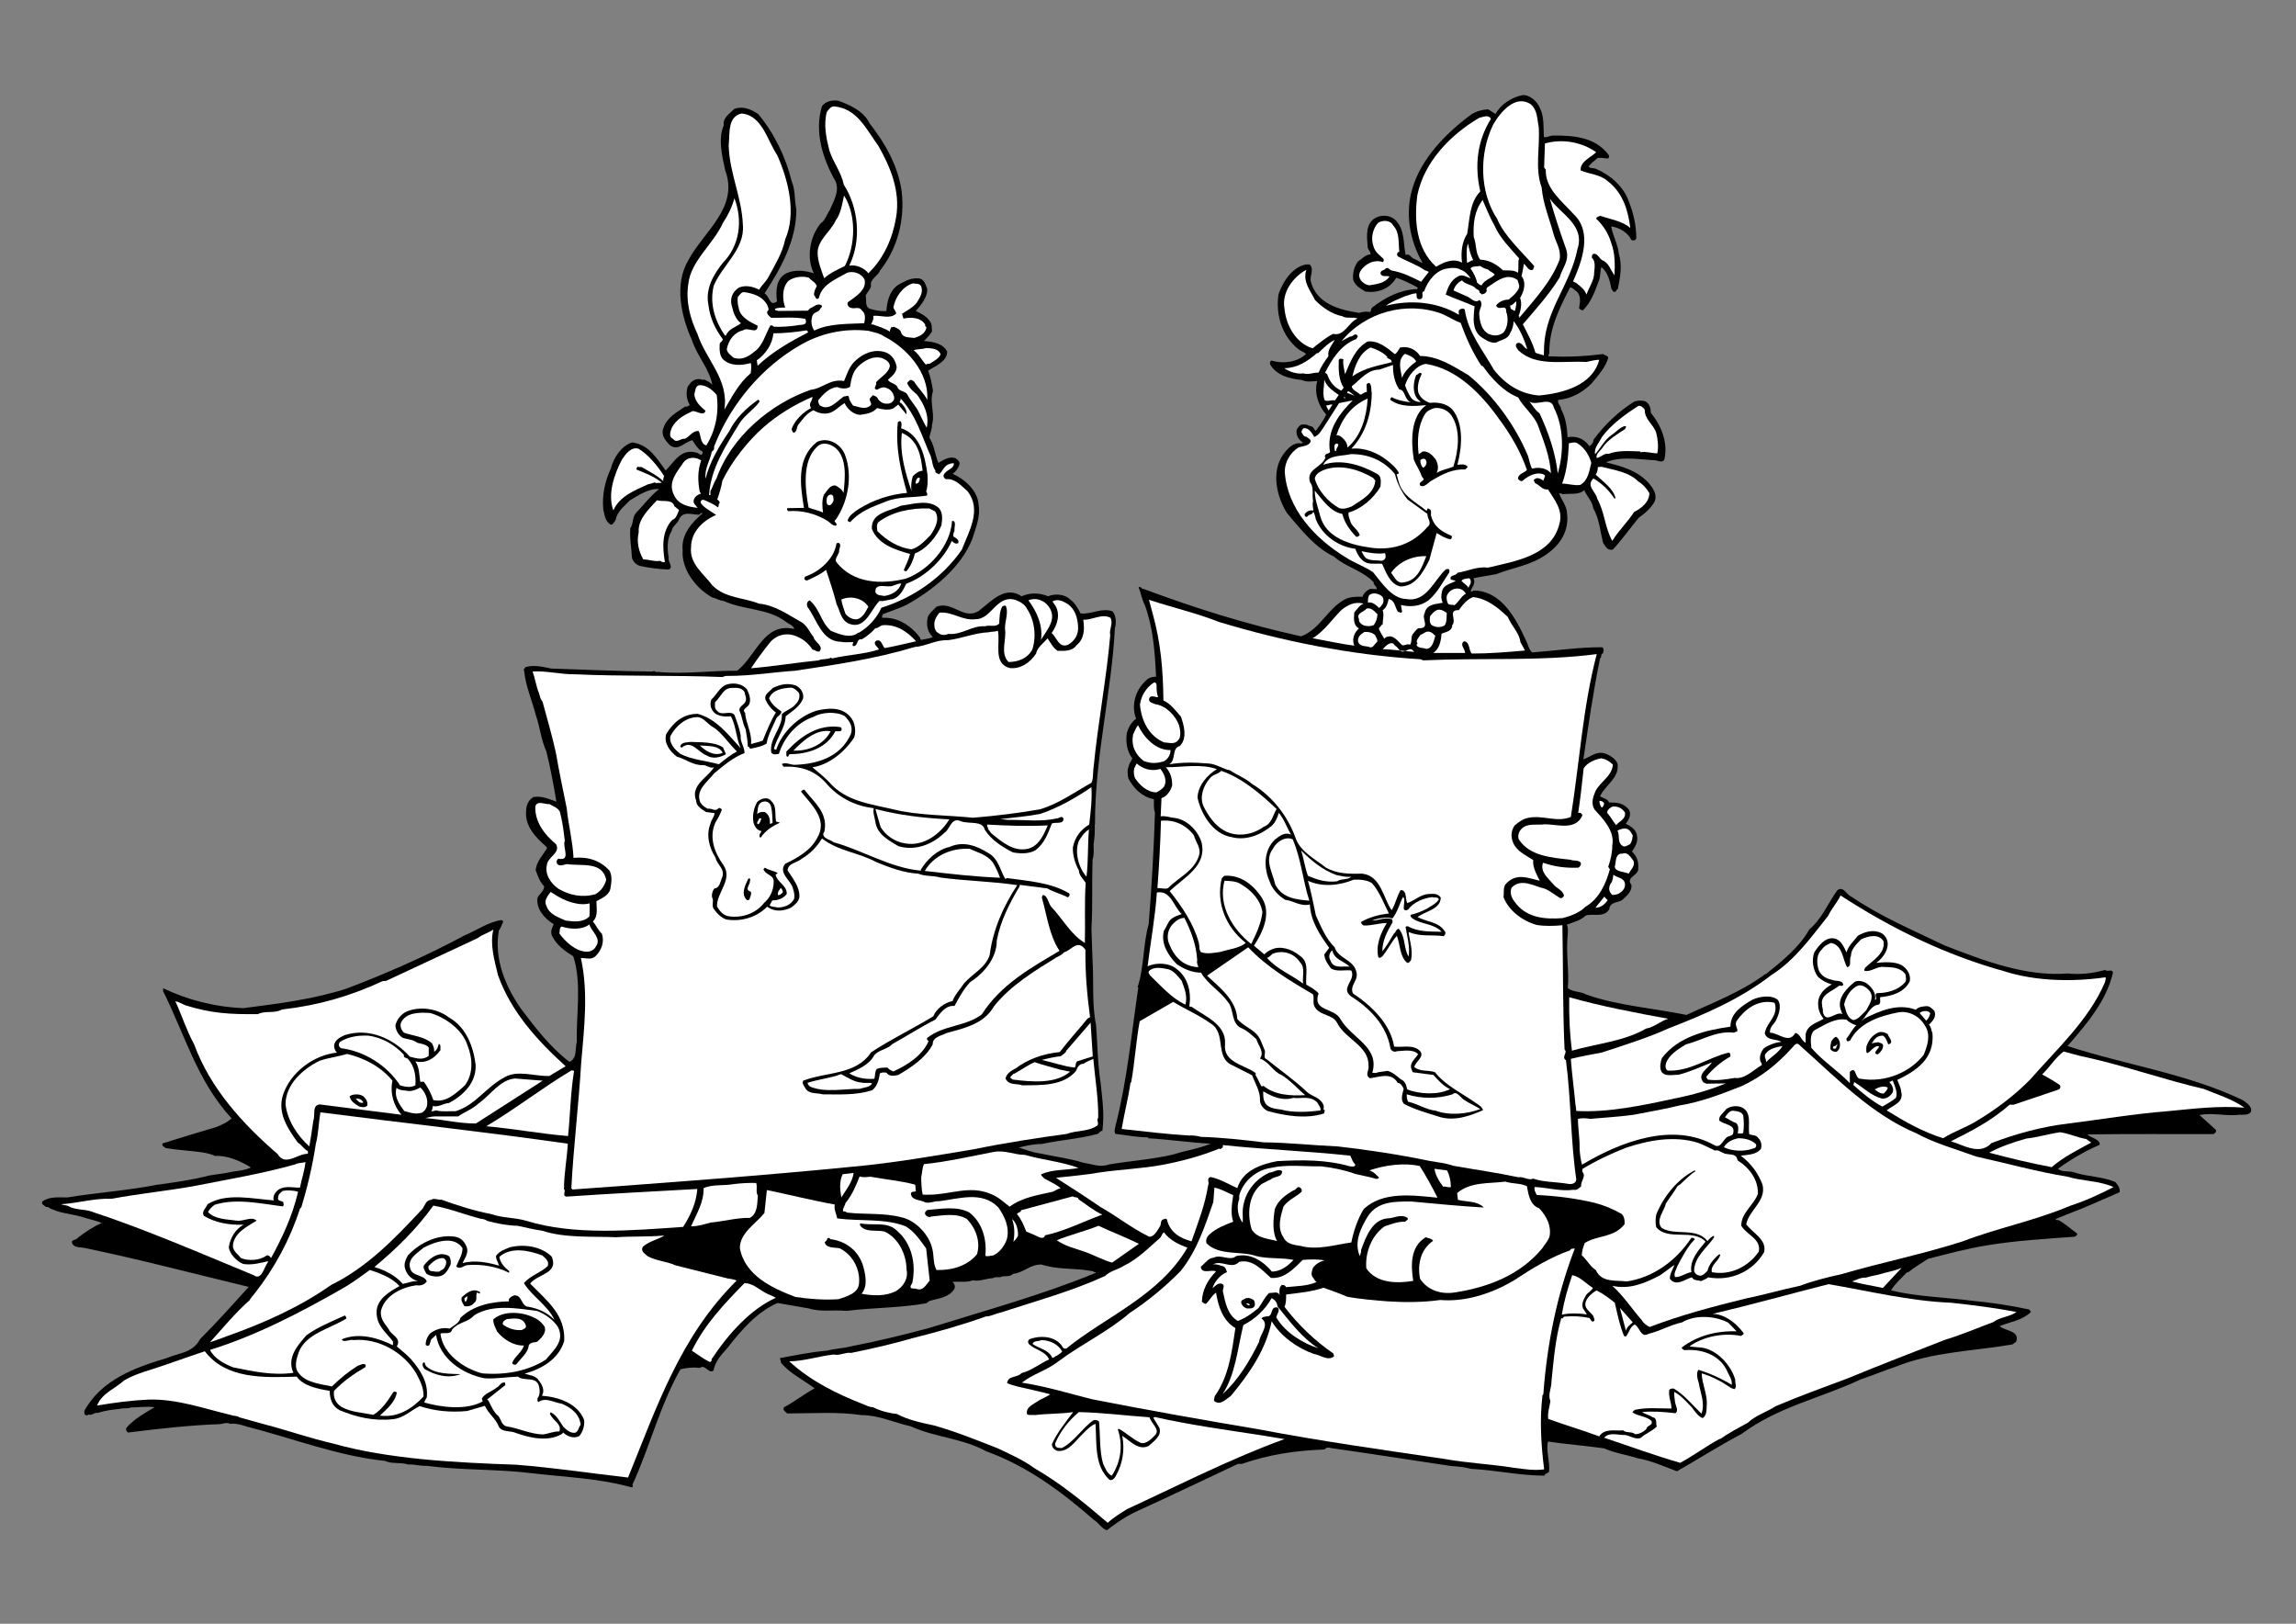 <?xml version="1.0" encoding="utf-8"?>
<!-- Generator: Adobe Illustrator 21.0.2, SVG Export Plug-In . SVG Version: 6.00 Build 0)  -->
<svg version="1.2" baseProfile="tiny" id="Laag_1" xmlns="http://www.w3.org/2000/svg" xmlns:xlink="http://www.w3.org/1999/xlink"
	 x="0px" y="0px" viewBox="0 0 841.9 595.3" overflow="scroll" xml:space="preserve">
<rect x="0" y="0" width="841.9" height="595.3" fill="#808080" stroke="none"/>
<g>
	<path d="M564.6,39.5c1.7,3.3,1.3,7,1.5,10.7c0.9,0.4,2-0.4,3.1-0.5c8-0.1,15.7,0.6,20.6,7c0.4,0.5,0.3,1.4-0.4,1.4
		c-1,0-2.4-0.5-3.7-0.1c-1.1,1.1-2.3,1.7-3.2,3.1c0.8,0.8,1.9,0.4,2.7,0.8c5.2,2.2,10.3,6.6,12.1,12.1c1.7,4.2,2.7,8.8,2.7,13.4
		c-0.4,0.9-1,0.8-1.8,0.6c-1.3-2.8-4.5-4.6-7.4-5c0.5,3.3,2.5,6.6,2.8,10.1c1.3,4.1,0.5,8.8-0.4,12.9c-0.8,0.3-0.4,1.1-1.3,1
		c-0.6,0-0.6-0.8-1-1c-0.6-3.1-1.3-6.1-3.7-8.1c-0.5,1.5-0.3,3.2-0.8,4.7c-1.5,3.9-2.8,8.1-6,11.2c-0.5-0.1-1-0.3-1.4-0.8
		c0.4-2.2,0.8-4.6-0.9-6.2c-0.9-0.4-1.3-1.4-2.4-1.4c-3.7,7.3-7.8,15-7.6,24.3c-0.4,0.1-0.3,0.5-0.3,0.9c7.1,0.4,13.5,0,20.1-0.8
		c0.5,0.6,1.8,0.5,1.8,1.5c-1,3.3-3.7,6.4-6.1,9.3c-3.4,3.3-7.4,5.6-12.2,6c-0.5,1.4,1.1,2.2,1,3.4c1.7,3.1,2.2,6.7,2.4,10.3
		c2.9-0.6,6.1,0.4,8,3.3c0.8-0.6,1.5-1.3,1.5-2.4c4.1-5.5,9.2-10.4,15-14c1.3-0.4,2.9-0.5,4.1,0c1.5,0.9,1.9,2.4,1.9,4.1
		c3.8,4.7,6.4,10.8,5,17.1c-0.8,1.7-2.8,0.1-4.2,0.3c-5.5-0.3-12-1.5-17.2,0.8c6,1.5,11.8,3.1,16,8c1.4,1.8,2.7,3.8,1.9,6.2
		c-1.3,2.5-3.6,4.5-5.9,6.1c-3.2,3.9-6.2,8.1-9.5,11.7c-2.2,0.4-2.7-1.3-3.6-2.5c-1.1-4.5-1.4-8.9-3.6-12.7
		c-0.3-2.5-2.3-4.3-3.3-6.6c-2,1.9-5.2,1.1-7.9,1.5c-0.4-0.3-0.8-0.4-1.3-0.3c0.8,2.3,2.8,4.5,2.9,7.3c0.8,6.5-2.5,11.5-7.5,15
		c-5.7,4.1-12.1,4.8-18.5,7.3c-2.5,0.5-5.6,0.9-8.3,1.5c0.9,1.8-0.5,3.2-1,4.6c0.3,0.8,0.8-0.1,1.1-0.1
		c10.2,0.1,15.5,10.4,19.1,18.2c0.8,1.5,1,3.3,2.3,4.5c8.1-0.6,17.7-2,25.7-1.9c0.8,0.5,0.4,1.5,0.3,2.2c-1.1,0.4-0.3,1.3-1.1,1.9
		c-2.5,12.1-4.3,24.7-6.1,37c2.4-0.8,4.7-3.1,7.8-2.2c1.8,0.6,3.9,1.9,4.7,3.7c0.9,5.2-4.5,7.9-6.4,12c1,0.8,2.7,0.8,3.3,2.3
		c2.9,0,5.3,0.1,7.4,2.8c0.8,1.8-0.1,3.6-1.3,5c1.7,0.8,3.7,2,4.1,4.1c0.6,2.5-0.6,4.3-1.8,6.1c1.9,1.7,2.5,3.9,2.3,6.1
		c0.4,2.7-4.8,3.2-2.5,6.1c0.3,2.2-1.4,3.8-3.3,5.5c-1.3,1.1-4.6,0.6-4.8,3.4c-2,3.4-6.1,1.4-8.7,2.4c-2,1.9-4.6,2.4-6.9,3.3
		c0.6,1,0.4,2.9,0.3,4.2c-0.6,7,0.6,12.3,0.1,19.1c1.9,1.5,4.7,1.1,6.7,2.3c11.6,4.1,24.6,5,36.8,7.5c9.8-4.6,20.1-8.4,28.9-15
		l0.1,0.1c5.7-4.5,12.6-10.1,16-16.4c4.8-4.1,6.9-9.7,10.3-14.4c2.3-1.7,3.2,1.5,5.1,2.3c10.9,7.4,22.4,12.2,34.2,17.9
		c14.4,5.6,29.7,11.5,45.2,10.3c5,0.5,9.3-0.1,13.7-1.3c1,0.9,2.4-0.5,2.9,0.9c-2.3,10.3-9.7,19-16.7,27c21.5,7,44,10.1,64.4,19.9
		c1.3,1,3.6,2.4,2.8,4.3c-1,1.3-2.7,0.9-4.2,1c-5,0.6-9.8-0.9-14.6,0.1l5.9,5.3c0.5,0.6-0.1,1.4-0.8,1.7c-15.4,0-30.9-0.1-46.2,0.1
		c1.4,1.4,4.7,1.7,4.5,3.8c-5.5,2.4-10.3,5.2-15.3,8.8c1.7,1.5,4.3,0.5,6.5,1.5c4.5,1.4,10.2,1.4,14.6,3.4c0.9,1.1,1.8,2.3,1.5,3.7
		c-6.5,2.8-12.5,5.6-19.2,8.1l-4.2,1.7c0,0.4,0.5,0.5,1,0.4c2.4,1.3,4.7,3.4,6.9,5c0,0.6-0.6,0.9-1,1.1c-10.6,0.8-21.3,1.4-31.7,3.1
		c-8,1.3-14.5,3.1-22,5c-2.4,1.5-5.1,3.2-7.4,5l-0.3-0.1c-2.2,2.3-4.5,4.3-5.9,6.7c9.5,2.3,19.9,2.5,29.9,3.8
		c6.4,0.6,14,1.7,20.8,3.2l0.6,0.9c-3.2,3.1-7.5,3.6-11.3,5.1l-0.1,0.1c1.9,1.9,7.4,1.5,6,5.7l-1.4,1c-14.6,2.5-29.2,2.7-42.6,8.1
		c-4.2,1.4-8.8,3.3-13,4.7c-14.9,7-30,9.9-43.7,20c-8,4.2-15.8,9.2-23.7,13.7c-4.8-1.8-9.4-3.9-14.5-4.8c-4.1-1.3-8.4-1.9-12.2-3.6
		c-6.9-1-13.9-1.5-20.6-2.5c-0.8,3.3,0.8,7.3,0.4,11.1c-0.4,0.5-1.4,0.5-1.7,1.4c-8.9,0-17.7-2-27-2.5c-2-0.6-4.8-0.9-7-1
		c-14.8-2.2-29.3-4.5-44.2-6.6c-0.8-0.3-1.9-0.3-2.4,0.5c-10.9,0.4-20.5,1.9-30.4,5.3h-1.4c-12.7,6-25.3,12-38.2,17.9
		c-3.4,1.7-6.6,3.9-9.8,6.4c-1.8-0.4-3.1-2.8-4.7-3.7c-12.1-10.6-24.8-19.9-39.5-25.2c-8.7-4.8-18.8-5.1-27.8-9.2
		c-6-1.3-11.6-4.1-18.1-4.1c-8.4-1.3-18.5-0.6-27.2-0.6c-0.6-0.8-1.8-1.1-1.1-2.3c3.9-2,7.3-4.8,11.2-6.9c-4.1-3.1-9.3-5.6-12.3-9.4
		l-0.4-1.7c6-1.1,11.2-2.2,17.1-2.7c3.1-0.8,6.4-0.9,9.4-1.7c9.3-1.8,19.2-4.2,28.4-6.7c20.5-6.4,41.1-12,61-20.2
		c-0.1-0.3-0.5-0.1-0.8-0.3c-0.4-0.4-1.3-0.3-1.9-0.5c-5.5-0.9-11.5-0.3-17.3-2.2c-4.2-0.1-6.7,3.1-10.4,3.4
		c-1.5,1.5-3.3,0.4-4.8,1.3c-1-0.1-2-0.1-2.7,0.3c-2.3,0.1-5,1.3-7.3,0.8c-2.4,0.9-5,0.3-7.5,0.6c0.8,0.6,1.1,1.5,0.8,2.4
		c-1.9,3.4-6.1,3.6-9.3,4.6l-1,0.8c-10.3,1.8-18.8,1.5-29.4,2.8c-4.8-0.5-9.3,0.5-13.7-0.9l-11.5-2c-7.5,3.3-13.2,9.8-18.3,16.4
		c-2.2,2.5-4.5,4.8-5.2,8.4c-1.9,1.3-2.9-2.5-5-1c-2.2-0.3-4.7-0.1-7.1,0.5c-7.6,13.4-11.2,28.4-17.6,42.3c0.1,0.4,0.3,0.9-0.3,1
		c-11.8-3.3-23.6-3.7-35.8-5.1c-13.4-1.7-26.5-1.1-39.3-2.8c-2.3,0.1-4.6-0.6-6.9-0.5c-2.7-0.9-6-0.1-8.4-1.3
		c-17.3-1.8-33.9-8.3-50.4-12.5c-1.9-0.6-4.3-1.4-6.4-1.1c-1.3-0.6-2.3-0.1-3.6,0.1c-11.1,0.4-22.8,1.7-33.9,3.1
		c-0.5-0.4-0.9-1.1-0.5-1.8c2.9-3.3,6.6-5.3,10.3-7.5c-3.3-0.4-5.7,0.1-8.8,0.1c-1.1,0.6-2.7,0.1-3.8,0.5c-2.9,0.3-5.6,0.6-8.3,1.5
		c-1.1-0.3-2.2,1.1-3.4,0.6c-0.4,0.4-0.6,0.4-1.1,0.1c-0.6-0.3-0.3-0.9-0.4-1.4c6.2-11.5,18.8-16,30.2-19.4c4.7-2,9.5-1.8,12.3-7
		c6.2-6.2,12-12.7,17.8-19.1c-20-4.8-40-10.1-60.3-14.3c-1.5-0.3-3.4,0-4.3-1.4c-1-1.8,1.5-1.3,2-2.4c2.7-2,5.7-4.1,8.7-5.3
		c-2.2-1-5-1.5-7.1-2.2c-4.5-1.4-8.8-1.3-12.7-3.7h-0.8l0.1-0.1c-0.6-0.5-1.7-0.8-1.3-1.9c2.5-1.9,6.1-1.5,9.2-1.5
		c10.9-1.8,21.9-2.5,32.6-4.6c6.5-0.9,13.2-1.8,19.2-3.4c2.8-0.5,6.1-0.8,9-1.5c2.3-0.3,4.6-0.5,6.5-1.5c-3.9-2.4-8.8-4.5-13.1-4.2
		c-1.7-0.8-3.4-1.1-5.3-1.4c-4.5-0.6-8.7-0.8-12.9-1.5c-0.5-0.6-1.5-0.6-1.1-1.7c6.4-2,13.2-4.1,19.7-6c1.9-0.8,4.1-1.7,5.6-3.2
		c-12.6-13.6-17.2-30.9-25.1-46.6v-1.1c9,4.3,19,6.9,29.5,7.3c13.1-1.7,25.3-3.2,37.6-7.1c14.5-5.5,29.4-12,43.3-19.5
		c4.6-1.9,8.8-5,13.7-5.7c0.3,0.3,0.8,0.3,0.5,0.8c-0.4,1.1-0.9,2.2-1.5,3.1c-1.8,10.3,2.4,20.4,8.1,28.6
		c5.2,6.9,10.9,14.3,17.8,19.5c2.9-1.3,2-4.8,2.7-7.4c-0.3-9.8,1.9-21.5-1.3-31.3c-2.9-1.8-6.5-4.3-8-8c-0.3-1.7,0.3-2.4,0.8-3.8
		c-3.3-2-6.6-5.6-5.9-9.8c0.8-1.3,2.5-2.5,2.4-4.1c-1.7-1.7-2.3-3.8-3.1-5.9c0.3-3.2,2.7-5.5,4.2-8.1l-0.3-0.5
		c-3.9-3.4-7.9-7.5-7.4-13.1c0-2,0.9-4.1,2.7-5.1c3.3-0.5,5.7,0.8,8.4,1.7c-1-6-2.2-12.6-3.7-18.5c-1.9-4.1-2.3-8.8-3.8-13.1
		c-1.4-5.5-3.8-10.8-4.3-16.3c-0.5-0.4,0.3-1,0.4-1.4c3.1-1,6.5-0.1,9.5,0.5c13,0.4,25.1,1,37.2,1.1c0.6-0.6,1.1,0.5,1.8,0.1
		c9.3,1,19.7-0.5,29.2-0.4c7.1-5.6,9.8-17.9,20.9-15.3c-0.3-1.4-1.9-1.7-3.1-2.7c-6.7-5-15.1-4.1-22.8-7.6c-1.5-0.1-2.8-1-4.2-1.3
		c-5.9-3.3-11.3-10.2-10.8-17.3c-0.6-5.6,3.3-10.1,7.3-13.5c-0.8-0.5-0.8,0.6-1.5,0.5c-2.7-0.1-5.7-1.4-7.1,1.7
		c-0.6,1.7-2.4,2.3-2.7,4.2c-1.8,2.8-1.7,6.6-1.1,9.9c-0.4,1.5,1.9,3.4,0,4.3c-3.2-0.1-7.3-0.6-10.4-1.3c-1.5-0.4-2.7-1.5-3.1-3.1
		c-0.1-3.2-0.9-7-0.6-10.7c1.3-2,0.6-4.1,2.3-5.9c2.9-2.9,5.1-6.1,8.3-8.5c-3.8-0.3-7.5,2.2-10.8,4.2c-1.8,1.9-4.7,4.1-5.1,6.9
		c-0.4,0.8-0.9,1.7-1.7,2c-2.2-1-2.4-3.6-2.9-5.6c-0.5-5.3,0.6-10.4,2.8-15.1c0.9-3.7,3.8-8.3,7.8-9.5c6.1,0.8,8.9,5.7,12.3,10.3
		c3.1-3.2,5.6-8.1,11.1-6.6c0.9,0,1.9,1.7,2.5,0.1c0-0.6-0.8-0.9-1.1-1c-1.1-1.1-1.9-2.3-2.7-3.6c-2.9,0.5-5.1,4.2-8.3,1.8
		c-1.7-1.8-3.4-3.7-2.3-6.4c1.3-3.8,4.8-5.6,8-7.8c0.8,0.4,1-0.5,1.7-0.4c-1.3-2.2-1.5-4.3-0.9-6.7c1-1.7,2.4-3.2,4.6-2.9
		c0.4,0,0.9,0.5,1.4,0.1c1,0.5,2.2,0.9,3.1,2c-1.1-5.9-5.6-10.6-7.4-16.2c-4.1-9-6.7-20.8-1.3-29.7c5.6-10.4,18.5-19.1,13.4-32.8
		c-1.1-5.1-2.7-11.5-0.5-16.5c-0.5-2.7,2.2-4.3,3.9-6c3.1-1.1,6,0.1,8.7,1.9c5.9,7.1,10.1,15.7,12.3,24.7c1.4,3.4,0.9,6.5,1.7,10.3
		c0,11.3-5.6,21.5-11.7,30.8c1.9,0.8,1.8,5,4.6,2.9c-0.5-3.7-0.4-8.3,3.4-10.3c3.1-1.5,7.1-1,10.1,0c-2.8-5.7-1.5-13.4,2.5-18.3
		c1.7-1.1,2.2-3.2,3.3-4.8c1.4-3.3,3.7-6.9,2.2-10.6c-4.7-8.1-7.9-18.2-5-27.6c1.4-1.8,3.7-2.3,5.9-2c4.3,1.5,9.5,3.9,11.6,8.4
		c5.6,7.1,10.4,15.5,11.7,24.8c1.3,10.7-1.7,21.3-8,29.2c-0.6,1.8-3.9,3.2-3.2,5.5c-0.3,1.5-1.4,2.2-2,3.6c0.5,1.4-0.5,3.8,1.5,4.8
		c1.9,0.5,3.9,1,6.1,0.8c0.3-3.8,1.3-8.3,5.5-10.2c2.4-1.3,4.1-2,6.7-1.7c1.8,0.5,2.2,2.3,2.8,3.9c0,3.1-2.2,5.7-4.2,8
		c1.8,0.9,3.8,1.8,5.1,3.7c0.9,1,0.8,2.8,0.8,3.9c-0.9,1.4-1.8,2.2-2.9,3.4c3.3,0.3,6.9,0.8,8.5,3.9c0,3.7-4.5,5.3-7,7
		c0.9,2.2,1.4,4.8,1.8,7.4c-1.4,4.5,0.9,8.3-0.4,12.6c0.1,1.5-0.8,3.1-0.9,4.6c1.8,2.8,2,6.2,3.3,9.2c1.8-1,3.6-2.4,6.1-1.8
		c0.9,0.6,2.2,1.5,1.4,2.9c-0.4,1.1-1.3,2.2-2.3,2.9c4.2,1.8,9.2,6.1,9.5,11.2c0.8,4.5-1,8.5-2.3,12.7
		c-4.1,10.4-14.3,18.7-24.2,24.2c-2.8,1.3-5.6,2.2-8.4,3.3c-0.4,0.4-0.6,0.9-0.4,1.4c5.5-0.3,10.2,2.5,13.9,7.3
		c0,0.4,0.1,0.6,0.4,0.8c1.4-0.4,3.1-0.4,4.2-1.1c-1.9-1.7-2.5-4.6-1.8-7.3c0.6-1.5,2-2.5,3.2-3.8c6-2.2,10.1,5.3,15.7,1.4
		c4.6-3.6,9.5-9.2,15.5-5.2c3.1-1.4,6.6-1.3,9.7,0c2.4-1,5.9-0.9,8,1.1c1.9,1.4,2.9,3.2,3.9,5.2c4.1,0.4,7.6-2.2,11.7-0.8
		c1.3,1.5,1.4,3.8,1,5.9h-0.1c-1.1,23.5-7.4,47.5-7.3,72.3h-0.1c0.1,2,0,5-0.4,7c-0.1,1.8,0.3,3.8-0.4,5.9
		c-0.3,10.1,0.1,15.9-0.4,25.3c0.1,4.2,0.3,7.8,0.4,11.6c0.5,7.9-0.3,15.8,1.3,23.8c0.5,6.7,0.6,14.6,1.7,21.4
		c0.6,5.9,1.4,11.2,0.6,17.3c-0.8-0.1-1.1,0.8-1.7,1.1c-6.7,1.8-14,2.3-20.5,3.7c-2.8,0-5.7,0.6-8.4,1.3c2.4,0.8,5,1.8,7.9,2.2
		c5.1,1.1,10.7,1.8,15.8,3.4c3.4,0.5,6.1,1.8,9.4,0.6c7.5-1.3,15.8-1.8,23.7-3.7c4.6-1.5,9-2,13.5-3.9c-7.6-0.4-14.6-1.5-22.9-2
		L421,417c-4.6-0.1-7.6-0.8-12-1.3c-0.6-0.9-0.1-2.2,0.1-3.2c4.3-16.9,5.7-33,8.3-50.5h-0.3c2.4-7,2-15.8,4.1-23.2
		c1.1-13.6,1.9-27.8,2.3-41c-0.6-1.4-0.3-3.2-0.4-4.8c-4.2-0.8-7.3-3.8-9.3-7.5c-0.4-1.4-0.5-3.3,0.1-4.6c0.1-1,1-1.9,1.3-2.9
		c-2-2.5-2.5-6.1-2-9.3c0.6-2,1.5-3.8,3.4-5.2c-1.9-4.8-0.3-10.2,3.2-13.6c1.1-1.3,2.4-1.8,4.1-1.8c-0.4-8.9-1.1-18.2-4.1-26.2
		c-1.1-2-1.4-4.5-2.3-6.5c0.8-0.8,1.1,0.8,1.8,0.5c19,7.1,37.8,13,57.8,17.4c7.1-2.7,9.7-10.3,16.3-13.7c1.8-0.8,4.1-0.9,6.2-0.8
		c0.4-1.3,1.7-2.5,2.9-2.9l2.3,0.1c0.3-0.9-1.3-1.5-1.1-2.5c-3.9-4.3-10.1-5.5-14.5-9.4c-7.1-3.4-12.1-9.9-17.3-16
		c-3.8-6.1-5.9-15.1-1.3-21.6c1.7-2.2,3.7-4.5,6.7-3.9l0.4-0.4c-1.3-0.8-2.2-2.2-2.3-3.6c-0.1-1.3,0.6-2,1.5-2.8
		c0.6-0.3,1.5-0.1,2.3-0.1c0.5,0.5,1.7,0.4,2.3,1c0.3,0.6,0.5,0.8,1,1.3c1.4-2,2.8-3.9,3.8-6c-2.9-3.2-4.5-8-3.3-12.3
		c-1.8,0.1-3.9,0.5-5.7-0.4c-4.5-0.4-9.2-1.7-11.5-5.6c-0.3-0.5-0.1-1.4,0.5-1.5c4.2,1.3,9.4,0.6,12.6-2.4c-0.5-0.6-1.8-1.1-2.7-1.7
		c-6.1-4.8-8.5-12.6-7.4-20.2c1.5-4.5,5-9.9,9.9-10.9c0.5,0,1.5-0.3,1.9,0.4c1.1,1.7-0.3,3.7,0,5.6c2,8.3,10.4,10.6,17.8,11.7
		c1.3-0.4,2.8-0.6,3.9-0.3l0.4-0.4c-0.1-0.4,0.3-1.3,0.8-1.5c4.7-3.6,9.9-6.2,15.8-6.5l0.3,0.1c0.1-0.3,0.1-0.5,0.4-0.6
		c-2.5-1.4-5.2-2.7-8-3.7c-2.5,4.3-7,5.7-11.3,5.1c-1.8-1.1-3.6-2-4.5-4.2c-0.3-2.4,0.3-5,1.8-6.9c1.5-0.9,2.7-2.5,4.5-2.5
		c0.3-1-1-1.7-1-2.8c-0.3-3.8-1-8.7,3.2-10.8c2.2-1,5-0.8,6.9,0.9c3.6,3.6,2.9,8.4,3.8,12.9c1.5-0.8,1.9,1.1,3.2,1.4
		c1,0.4,1.9,1.1,2.9,1.5l0.1-0.1c-4.6-7.9-6.5-17.9-3.7-27.2c3.2-10.9,12.2-20.2,21.4-27c1.9-1.3,4.1-1.9,6.4-2l2.7,1.7
		c1.9-3.6,5.9-6.1,9.8-6.9C560.8,34.6,563.6,37.1,564.6,39.5z"/>
	<path fill="#FFFFFF" d="M561.4,38.3c2.4,2.2,2.2,5.3,2.8,8.1c0.6,7.1-1.5,15.4,1.1,22.3c0.5,6.1,2.8,11.3,4.3,16.9
		c0.8,3.2,2.9,5.7,2.3,9.5c-2.9,7.9-9,14.5-14.8,21.4c-0.3-0.1,0.4-0.5-0.3-0.6c0.8-1.9,1.4-4.5,0.6-6.7c1.4-2.3,2.4-5.6,0.5-8
		c0.4-1.3,0.6-3.1,0.9-4.5c1.1,0.9,1.7,2.8,3.3,2.2l0.5-1.3c-4.8-5.6-10.9-10.9-13.6-17.3c-6.5-9.9-6.7-23.8-1.5-34.6
		C550.2,41,555.8,34.4,561.4,38.3z"/>
	<path fill="#FFFFFF" d="M322.1,53.5c4.3,7.6,8.1,16.4,6.5,26.1c-1.3,7.8-4.5,15.1-10.2,20.6c-1.3-1.8-4.3-3.3-7-2.8
		c4.6-9.3,3.4-21.3-2-29.7c-0.9-4.6-3.9-8.1-5.3-12.6c-1.1-4.3-2.2-9.5-0.9-14.1c0.8-0.9,1.3-2,2.7-2
		C314.4,39.9,317.5,47.2,322.1,53.5z"/>
	<path fill="#FFFFFF" d="M285,56.9c4.1,9.2,7.1,21.3,2.9,30.9c-1,5-3.8,9.4-6.2,13.9c-0.9,1.7-2.5,2.9-3.3,4.5
		c-2.3-1.1-4.8-1.8-7.4-0.8c-2.2,1.4-3.3,3.6-2.8,6.2c0.4,1.3,0.6,2.8,1.3,4.1c0.5,1,1.1,2,2.2,2.8c-1.7,1.4-4.6,2-5.5,4.5h-0.4
		c-3.6-5.3-5.7-11.6-4.1-18.2c3.1-7.6,11.5-13.4,10.7-22.4c-0.4-10.2-5-19.1-5.2-29.2c0.5-3.9-0.6-10.4,4.7-11.6
		C279.5,42.3,281.3,51.4,285,56.9z"/>
	<path fill="#FFFFFF" d="M546.7,43.6c-5,7.9-6.1,17.1-3.9,26.6c-3.9,3.9-3.9,10.1-4.8,15.5c-1.9,2.9-2.4,6.7-1.9,10.6
		c-3.2-1.8-6.9-0.1-9.5,1.5c-7.3-6.6-8.1-16.8-6.9-26.2c2.5-12.2,12-22.1,22.7-28.4C543.6,43,545.8,41.8,546.7,43.6z"/>
	<path fill="#FFFFFF" d="M585.3,55.8c-1.9,1.9-6,3.4-5.7,6.7c3.3,1.4,7.1,1.4,9.9,3.9c5.5,4.2,7.5,10.6,8.3,17.2
		c-2.7-2.5-7.3-3.2-11.1-4.5c-0.5,0.4-1.4,0.4-1.4,1.1c2.7,2.5,4.6,5.6,5.6,9.2c1.3,3.4,1.3,7.6,1.1,11.5c-1.4-1.7-2-4.6-4.5-5.5
		c-1-0.6-1.9-2.8-3.3-2.3c-0.5,0.3-0.5,0.9-0.5,1.4c1.7,1.5,0.8,4.3,0.8,6.4c-0.4,2.5-1.9,4.7-2.8,7.1c-0.5-1.8-2.4-3.2-3.8-4.3
		l-1.1-0.5c3.3-7.5,7.3-18.2,0.1-24.8c-4.2-4.7-10.3-9.2-10.1-16.2l-0.6-0.8l0.3-8.8C572.8,50.8,579.9,52,585.3,55.8z"/>
	<path fill="#FFFFFF" d="M309.8,97.5c-2.7,1.4-5.2,2.4-7.6,4.5c-0.9-2.7-2.4-6-2.4-9.4c0.1-4.7,4.7-7.6,6.6-11.7
		c2-2.7,2.4-6.2,3.1-9.2C314.1,78.9,313.7,90,309.8,97.5z"/>
	<path fill="#FFFFFF" d="M265.1,96.3c-3.4,4.3-6.6,9.5-5.3,15.7c0.5,4.5,2.5,8.7,5.2,12.3c0.1,0.8-1,1.1-1.1,1.8
		c-0.1,1.9-0.1,4.1,1.1,5.5c2.8,2.8,7,2.4,10.3,1.5c0.3,1.1,0.1,2.5,0,3.7c-4.5,3.8-6.9,8.7-9.7,13.4c1.8-11.1-6.9-18.5-9.9-27.9
		c-2.7-5.6-4.3-12-3.3-18.3c1-8.5,9.2-14.5,12.7-22.3c1.8-2.7,3.3-5.7,4.2-9C272.4,80.8,271.3,90,265.1,96.3z"/>
	<path fill="#FFFFFF" d="M578.4,91.4c-2.4,12.5-11.5,21.9-12.2,35.3l-0.1,3.6c-1-0.4-2-0.5-3.1-1c-1-3.7-2.9-7-4.6-10.4
		c4.7-5.5,9.8-11.1,13.5-17.2c1-3.6,3.7-6.1,2.4-10.3c-2.2-6.1-4.2-12.2-6-18.6C572.1,78.4,581.4,82.5,578.4,91.4z"/>
	<path fill="#FFFFFF" d="M548.1,82.9c2,4.5,5.7,8.1,8.9,11.8c-0.5,1.9,0,3.4-0.4,5.3c-1.5-1.1-3.6-0.8-5.5-0.9
		c-2.3-2.2-5.1-3.8-8.3-3.9c-1.9-2.4-1.3-5.5-2.4-8.3c-0.3-5,0.3-9.7,3.2-13.5l-0.1-0.4C544.8,76,546.3,79.7,548.1,82.9z"/>
	<path fill="#FFFFFF" d="M510.8,82.6c2.5,2.7,1.9,6.1,2.3,9.7c-0.8,0.1-1.1,1.1-0.5,1.7c3.4,1.9,6.7,2.9,9.9,5.1
		c0.5,0.1,1,0.3,1.4,0.6l-2.8,3.6c-3.4-1.7-6.7-3.4-10.7-4.1c-0.8-0.1-1.3-1.4-2.3-0.8c-0.4,0.9-2.3,0.5-1.8,2.2
		c0.9,1.1,2.2,0.3,3.2,0.8c-1.7,2.5-4.6,2.7-7.3,3.2c-1.4-0.1-3.3-1.3-3.7-2.9c-0.5-1.7,0.8-3.1,1.9-4.1c1.9-1.7,4.6-2.3,6.7-1.5
		c0.3-0.4,0.5-0.9,0.1-1.3c-1.4-1.3-3.1-2.5-3.6-4.6c-1-2.9-0.3-6.2,1.7-8.5C507,80.6,509.9,80.7,510.8,82.6z"/>
	<path fill="#FFFFFF" d="M540.2,95.4c-0.9,0-1.4,0.8-2.3,0.9c0-2.3-0.4-5,0.4-7C538.7,91.3,539.2,93.5,540.2,95.4z"/>
	<path fill="#FFFFFF" d="M545.8,98.9c0.6,0.8,1.7,0.9,2.3,1.8c-1.5,1.5-3.8,1.9-4.8,3.9c-0.6,0-1.1-0.5-1.7-1
		c-0.3-1.7-1.3-3.6-2.4-5.2c0.9-1,2.3-0.6,3.6-0.9C543.6,98.2,544.6,98.5,545.8,98.9z"/>
	<path fill="#FFFFFF" d="M539.3,102.1c-1.4-0.5-3.1-1.7-4.6-0.8c-2.7,1.3-3.8,4.1-4.6,6.7c3.4,1.5,7.4,2.9,10.6,4.3
		c-0.4,4.1-1.3,9.5,3.6,12c1.3,0.9,2.8,1.5,4.3,1.3c1.8-1.1,4.2-1.1,5.1-3.4c0.8-1.3,1.3-2.9,1.3-4.5c2.3,2.9,3.9,6.6,5,10.3
		c-1.4-0.5-1.9-2.8-3.7-2.2c-1.1,1,0,1.9,0.6,2.8c6.6,5.9,16,3.6,24.8,4.1c1.5-0.3,3.1-0.8,4.7-0.8c-2.4,9.4-13.4,12.3-22.1,13.1
		c-6.7-0.6-12-3.8-16.5-9.4c-4.1-7.3-9.5-13.7-10.7-22.1c-0.4-0.5-1.1-0.4-1.7-0.1c-0.9,0.4-0.3,1.4-0.5,2
		c-7.8-4.8-17.9-5.6-26.7-3.3c1.7-1.4,4.3-2.3,6.5-3.3c1.5-0.5,2.9-1.1,4.6-1.3c0.4,0.6-0.3,1.9,0.9,2.2c0.9,0.1,1.4-0.3,1.4-1.1
		c0.1-0.6-0.4-1.7,0.6-1.8c1.3-3.8,4.5-8,8.8-8.4c1.5-0.3,3.3-0.3,4.6,0.5C537,99.3,538.3,100.6,539.3,102.1z"/>
	<path fill="#FFFFFF" d="M479,98.9c-1.4,4.5,1.5,7.6,3.2,11.1c2.7,2.8,6.5,5.3,9.9,5.9c1.8,1.1,3.8,0.1,5.7,0.9
		c-3.4,1.3-4.7,6.6-9,5.6c-2.7,1.4-5.1,3.4-7.5,5.3c-6.1-1.9-9.7-8.3-10.3-14.5C469.9,107.2,474.1,101.6,479,98.9z"/>
	<path fill="#FFFFFF" d="M317,102.4c1,3.9-3.4,6.4-6.1,8.4c-0.3,0.5-0.1,1.3,0.4,1.7c1.7,1.3,3.6-0.6,4.8,1.4
		c1.4,1.1,1.1,3.1,0.8,4.6c-5.7,0.3-13,0-18.3,2.7c-1.1-1.5-1.3-3.4-0.8-5.1c0.4-1.9,2.5-1.4,3.1-3.1c0.3-0.3,0.6-0.5,0.5-0.9
		c-1.5-1.3-2.9,0.4-4.3,0.9l-0.9,0.9l-10.9,0.1c-0.4-0.3-1.3,0-1.1-0.8c1-0.4,2.5-0.5,3.7-0.4c-1-2.9-1.3-7.4,1.3-9.9
		c2-1.4,5-1.8,7.4-1.1c1.1,1.3,2.3,1.5,2.9,3.1c-0.5,1-1.1,2-1,3.3c0.6,0.4,0.6,2.2,1.8,1c1-5,6.6-7,10.3-9.2
		C313.1,99.2,315.8,100.3,317,102.4z"/>
	<path fill="#FFFFFF" d="M556.5,102.7c0.1,1,1,2,0.3,3.2c-0.6,1.4-2.2,2.8-3.6,3.9c-1.5,0.1-3.3,0.5-4.6,2.2
		c0.9,2.3,3.8-0.9,3.7,2.3c0.9,2.4,0.6,5.7-1,7.6c-1.5,1.3-3.6,1.3-5.3,0.6c-2.8-1.4-3.4-4.5-3.6-7.4c-0.1-1.8,1.8-3.7,0.1-5.1
		c-1.9,1.4-3.2-1-5-1.5l-4.5-2c0.3-1.5,1.7-3.1,3.1-3.7c1,1.3,3.2,1.5,4.6,2.5c0.5,0.9,2,0.8,1.8,2c0.4,0.1,0.6,0.4,0.8,0.6
		c0.9,0,1.7-0.6,1.9-1.4c-0.4-0.4,0-0.8,0.1-1.1C548.6,103.3,552.5,99.7,556.5,102.7z"/>
	<path fill="#FFFFFF" d="M337.7,104.8c1,2.3-0.4,4.3-1.5,6.1c-1.4,1.9-3.7,2.9-5.5,4.2c0.3,0.5,0.3,1.1,0.6,1.7
		c2.7-0.6,6.4-0.5,8,2.3c-0.4,0.4,0.4,0.6,0.4,1c-0.4,2.3-2.7,3.3-4.5,3.8c-1.7-0.3-3.7,0.1-4.7-1.7c-0.3-1.5-1.5-1.8-2.7-2.4
		c-0.4,0-0.6,0.3-1,0.1c-0.1,0.6-0.6,1-0.5,1.7c-1.9-1.3-4.2-1.9-6.4-2.7c-0.1,0.1-0.3,0.1-0.5,0.1c0.4-1,1.1-1.9,0.8-3.2
		c2.7-0.3,6.2,1.3,8.4-0.8c0-0.9-0.9-1.5-1-2.4c0.8-3.8,3.3-7.5,7.1-8.7C335.9,104.1,337,103.8,337.7,104.8z"/>
	<path fill="#FFFFFF" d="M281.5,112.2c0.1,0.5,0.4,0.9,0.3,1.5c-0.8,0.5-0.5,1.3-0.1,1.8l1,1c4.2,0.1,8.5-0.4,12.6,0.4
		c1.1,2.7-1.8,2-3.1,2.4c-2.8,0.4-5.7,0.6-8.4,0.5c-0.3-0.3-0.8-0.6-1.3-0.5c-1.9,3.3-2.7,7.5-6.1,9.8c-2,1.7-4.6,3.1-7.5,2
		c-0.8-0.8-2.3-1.7-2.4-3.1c0.6-3.2,2.7-6.2,6-6.9c1.8-1.4,5.3,1.8,5.3-1.7c-2.7-1.3-6.4-3.1-6.9-6.4c-0.4-1.3-0.6-3.1-0.3-4.2
		c0.6-0.5,1.1-1.8,2.3-1.7C276.3,107.6,279.9,108.7,281.5,112.2z"/>
	<path fill="#FFFFFF" d="M555.5,113.9c-0.3,0.3-0.8-0.5-1.3-0.5c-0.5-0.4-0.3-1-0.5-1.4c1,0,1.5-1.1,2.3-1.5
		C556.1,111.5,555.8,112.9,555.5,113.9z"/>
	<path fill="#FFFFFF" d="M535.6,118.4c2,5.5,4.3,10.7,7.6,15.7l0.5,0.1c3.2,4.5,7.6,9.4,13,11.5c1.9,3.7,6.1,6.7,7.4,10.7
		c2,5.5,4.2,10.9,4.6,17.1c-1.7-2-4.5-2.3-6.9-1.7c-0.8-1.3-1-3.1-1.5-4.6c-4.5-10.9-12.5-22.1-21.9-29.7c-5.5-3.2-10.9-6.9-17.7-7
		c-1.5-2.4-4.3-3.7-7.3-3.1c-0.6,0.8-1.3,2.4-2,2.4c-2.9-2.4-6-5-9.9-4.6c-4.6,2.5-6.4,7.6-8.3,12c-0.3-1.9-0.9-3.7-0.6-5.5
		c-0.4,0-1.3-0.6-1.7,0.3c-0.1,3.4-0.1,7.3,1.8,10.1c-0.3,0.4-0.5,0.8-0.9,1.1c-2.5-1.1-4.3-3.3-5.1-5.9c-0.3-0.3-0.4-0.6-0.9-0.5
		c2.5-5,5.9-10.4,11.5-12.5l0.6-1c-0.9-1.7-1.8,0.3-2.9,0.1c-1,0.6-2.2,1.1-3.1,1.7c8.7-10.7,23.8-14.8,36.7-10.1
		C530.9,116,533.3,117.5,535.6,118.4z"/>
	<path fill="#FFFFFF" d="M296.4,121.8c-6.5,3.4-13,7-18.6,12.3l-0.3-2c3.3-2.3,5.7-5.9,6.1-9.9c4.2,0,8.5-0.5,12.2-1.1L296.4,121.8z
		"/>
	<path fill="#FFFFFF" d="M324.3,123.4c8.1,4.1,16.4,13.2,15.7,23.2c-1.1-2.3-3.6-4.6-4.8-6.7c-0.6-0.4-1.1-0.9-1.7-0.4
		c-0.5,0.4-1.1,0.9-0.6,1.5c0.9,1.7,2,2.5,3.3,3.6c2.4,3.3,4.7,7.5,3.6,12.2c-0.9-1.5-1.9-3.6-2.8-5.5c-1.1-2.4-3.1-4.3-4.2-6.5
		c-0.9-1.7-3.3-1.1-3.8-3.1c-1-1.3-2.9-1.3-3.4-2.5c1.3-1.1,3.1-2.5,3.2-4.6c-0.4-2.5-1.8-4.7-4.3-5.5c-4.1-1.3-8.1,0.6-10.8,3.1
		c-2.4,2.2-3.1,5-4.2,7.5c-5-1-8,2.8-12.2,3.2c-14.8,5.1-29.3,17.4-34.6,32.6c-1,1.4-1.3,3.1-2.2,4.5v1.5h-0.5
		c0.6-9.7,6-17.9,11.1-26.2c1.9-3.1,5.3-5.1,7.3-7.9c0.3-0.3-0.1-0.6-0.3-0.9c-4.2,2.8-8.5,7-10.7,11.6c-3.6,5.3-7.1,11.1-8.7,17.4
		c-0.4-3.8,1.7-6.6,2.3-9.9c0.5-0.3,0.8-0.8,0.9-1.3c-0.3-0.5,0.4-1.4,0.6-2.2c5.9-14.3,16.9-27.5,30.8-35.5
		c7.3-4.3,16.2-6.4,25.2-5.3C320.2,121.8,322.5,122.1,324.3,123.4z"/>
	<path fill="#FFFFFF" d="M487.1,130.6c-1.4,1.9-2.7,3.8-3.6,6c-1.8-0.1-3.7,0.9-5.5,0.3c-2.7,0.3-5.1-0.6-7.1-1.9
		c4.8-0.1,8.4-2.4,12.2-5.7l0.1,0.3c1.9-1.8,3.8-3.8,6.2-5C488.5,126.5,486.7,128.1,487.1,130.6z"/>
	<path fill="#FFFFFF" d="M508.7,130.8l-0.1,0.3c0.4,0.5,1.8,0.5,1.7,1.7c-5,1.3-9.9,2-14.4,5.2c0.9-3.9,2.7-8.8,6.7-10.6
		C504.8,128.1,507,129.1,508.7,130.8z"/>
	<path fill="#FFFFFF" d="M344.9,129.9c-0.5,1.4-2.3,2.4-3.6,3.2c-0.6,0.6-1.3,0-1.8,0.6c-1.7-1.9-2.5-3.8-4.5-5.3
		c1.3-0.5,3.1-0.3,4.6-0.8C341.5,127.7,344.1,127.7,344.9,129.9z"/>
	<path fill="#FFFFFF" d="M519.3,132.5c-2,1.5-4.5,3.8-5.2,6.1c-0.5-3.1-1.8-6.7,1.1-8.9C516.9,130.4,518.3,130.8,519.3,132.5z"/>
	<path fill="#FFFFFF" d="M326.3,134.1c-0.4,2.7-3.4,4.1-5.1,6.1c0.6,1-1.5,2.3,0.4,2.7c1-0.6,2.4-1.3,3.6-0.6
		c1.5,0.5,2.5,1.9,2.7,3.6c0,0.9-0.8,1.7-1.7,2c-1.7,0.3-2.9,0-4.2-1.5c-0.3-1-1.3-1.3-2-1.5c-0.3,0.6-1.5,1.1-1,2
		c0.3,0.8,0.8,1.3,0,1.9c-1.9,1.5-4.2,0.3-6.2-0.1c-0.6-0.9-1.5-2-1.5-3.1c-0.4-1-1.1-0.1-1.8-0.3c-2.7,1.8-5.5,5.6-8.9,3.3
		c-0.5-0.6-0.8-1.7-0.3-2.2c1.7-2,3.9-4.3,6.7-4.5c1.3,0.6,3.6,0.8,4.7-0.1c0.4-2.8,1-5.5,2.9-7.4c2.3-2.2,5.5-4.1,8.9-3.1
		C324.7,131.9,326.1,132.5,326.3,134.1z"/>
	<path fill="#FFFFFF" d="M549.6,153.5c4.3,5.7,8,12.1,10.3,18.8c-0.9,1.1-3.6,1.5-3.2,3.4c0.5,0.4,1,1,1.7,0.5
		c2-1.8,5.1-3.3,7.5-2.3c0.5,0.1,0.8,0.6,0.5,1l-0.5,1.3c-0.9-0.6-2.2-1.4-3.2-0.5c-0.8,0.5,0.3,0.9,0.1,1.4
		c1.7,0.6,2.8,2.7,4.8,2.3c2.3,3.7,5.7,7.6,4.2,12.7c-2.9,11.7-16.2,13.6-26.1,16c-4.1-0.5-7.5,1.3-11.3,1.9
		c-0.5,1.3-3.1,0.6-2.4,2.5l1.8,0.4c-1.4,1.1-4.7,1.3-5.1,4.2c-0.3,1.5-0.3,2.4,0.3,3.9c-2.5,0.5-5.9,0.4-6.6,3.8
		c-1.3,2,2.3,5.7-2.2,5.5c-0.9,0.3-1.4,1.4-2.2,2.2c-0.8,1.3-0.1,2.8-1,3.9c-1-0.6-1.9,0.5-2.9,0.1c-1.4-1.3-2.3-2.7-4.1-3.2
		c-0.8,0-1.9,0.1-2.4,0.9c-0.6-1.1-1.8-2.8-2-3.9c0.6-0.4,0.9-1.3,1.4-1.4c0-1.7,0.6-3.4,0-5.2c1.5-0.9,1.9-2.8,2.2-4.1
		c2.4,0.5,2.3,3.2,3.4,4.7c0.5,0,1.3,0.8,1.5-0.1l-0.4-2.4c3.3,0.8,7,0.6,10.1-1.7c3.4-2.9,5.2-6.7,7.6-10.2c0-0.5,0.4-1-0.4-1.3
		l-0.8,0.1c-4.3,3.8-7.1,12.3-14.6,10.9c-5.2-0.1-9-6-12.1-9.8c-3.2-2.2-6.9-3.4-10.1-5.5c-11.3-6.9-21.5-17.9-22.3-31.4
		c0-3.4,1.9-6.9,5.1-8.9c1.4-0.4,3.6-0.5,4.3-1.9c0.4-1.1-0.9-1.4-1.5-2c-1,0.1-1.3-1-1.8-1.7c0.1-0.5,0.3-1,0.8-1.4
		c1.9-0.3,3.2,1.9,3.9,3.2c1.8-0.6,2.8-2.7,3.8-4.1l5.3-8.3l5-1c-4.8,4.8-9.7,10.9-8.3,19c-0.5,0.6-2,0.4-1.9,1.7l0.3,0.1
		c-1.3,3.9-7.4,4.3-5.7,9.3c1.5,1.8,0.6,4.6,1.1,6.9c-0.4,1,0,2.3,0.1,3.4c-1-0.3-2.4,0.1-3.2,1.3c-0.1,0.8,0.5,1.3,1.1,0.8
		c0.5-0.9,1.9-0.5,2-1.7c0.5,0.5,0.8,1.9,1,2.8c2.3,5.9,8.4,10.1,14.5,10.8c0.6,2,2.2,4.6,4.3,5.2c1.7,0.5,3.7,0.1,5.5,0.3
		c1.4,3.1,2.9,7.4,6.6,8.3c5.6,0.1,8.5-5.3,10.7-9.7l2.7-9.9c1.5,0.9,3.1,2,5,2.3c0.5-0.1,0.8-0.9,0.4-1.3c-3.7-1.5-6.5-3.4-7.5-7.5
		c0-0.9,0.3-2-0.8-2.4c-0.6-0.4-0.5,0.4-0.8,0.8c-3.7-3.1-8.5-5.2-10.1-10.2l-0.9-3.2c0.3-0.1,0.8-0.1,0.8-0.6
		c-0.9-1.8-3.1-3.6-4.5-4.7c-3.3-2.5-7.8-4.6-12.9-4.1c5.1-5.3,7.4-12.6,7.5-20.4c-0.3-1.1,0.1-2.8-0.9-3.7c-0.5,0-1.1,0.3-1,0.8
		l0.1,2.5c-1,0-1.5,0.8-2.4,1c-1-1-3.2-1.8-3.1-3.1c3.1-2.4,5.7-6.1,10.1-6.1l5-1.7c-0.1,3.3,0.6,6.5,2.3,9c2.3,0.1,1.7,3.6,4.2,4.7
		c-2.5-0.3-5-0.8-7-1.9c-0.3,0.3-0.6,0.5-0.5,1c3.6,2.7,8.8,2.4,13.2,1.9c-5.7,4.1-5.7,13-4.6,19.9c0.8,2.2,2.3,4.1,2.9,6.2l0.8,1.1
		c-0.5,0.9-1.9,1-1.4,2.3c1.8,1,3.1-1.4,4.6-2c3.7-2.2,7.4-4.1,12-3.9l0.9-0.9c-0.9-1.3-2.5-0.9-3.8-0.8c1.7-6.4,2.4-15-1.8-20.2
		c-2.2-2.4-5.6-2.8-8.3-2.5c-1.8-0.6-3.8-2-4.3-4.1c-0.4-2.3,0.4-4.6,1.3-6.5c-0.6-1.1-1.3,0.3-2,0.4c-1.1,2.5-1.5,6.7,0.6,8.9
		l1.1,1c-1.3,0-2.9-0.4-3.8-1.9c-0.9-1.4-1.5-2.8-2-4.2c1-3.3,3.9-7.3,7.6-7.9C534.3,135.2,543.2,144.5,549.6,153.5z"/>
	<path fill="#FFFFFF" d="M490.9,144.8l-1.4,2c-1.4-0.3-2.7,0.6-3.8-0.1c-0.9-2.3-0.1-5.2-0.1-7.6
		C486.2,141.6,488.9,143.4,490.9,144.8z"/>
	<path fill="#FFFFFF" d="M262.8,144.8c0.9,6.6-0.4,13-3.8,18.5c-2.3-0.6-1.9-3.6-2.8-5.3c-2.4-0.1-3.3,2.2-5.2,2.9
		c-1.3-0.3-2.9,1.8-4.2,0c-1.9-0.8-0.8-3.1-0.4-4.2c1.8-3.2,4.6-4.6,7.6-6c1.5,0,4.1,2,4.7-0.1c-1.8-1.5-3.9-3.4-4.1-6
		c0.4-1.3,0.3-3.3,2-3.4C259.2,141.2,261.4,143.1,262.8,144.8z"/>
	<path fill="#FFFFFF" d="M496.7,145.1l-2.8-1.1l0.4-0.6C495.1,143.7,495.9,144.5,496.7,145.1z"/>
	<path fill="#FFFFFF" d="M297.9,145.5c0.1,1.5-1.7,2.5-0.5,4.1c-2.9,1.5-6,4.5-7.1,7.6c-0.1,0.6,0.4,1,0.6,1.5
		c1.5-0.3,1.1-2.2,1.9-3.1c1.5-1.9,3.1-4.2,5.5-5.2c1.7,1.1,4.3,1.7,6.4,0.8c1.9-0.8,3.2-2.4,5-3.4c1,2.2,3.3,4.2,5.7,4.3
		c2.3-0.4,4.6-0.6,6.2-2.5c1.5,0.4,4.2,1,6,0.1l1.8-1.4c0.9,1.3,2.2,2.5,2.9,3.6c0.5-1.4-0.8-2.9-1.8-4.1c-1.4-0.4,0.3-1.1-0.4-1.9
		c5.9,6.4,7.9,14,11.2,21.4c0.6,1.8,0.6,3.8,1.7,5.2c-0.3,0.9,0.8,1,1.3,1.4c1.3-1,1.7-2.8,3.3-3.6c0.8-0.3,1.5-0.6,2.2-0.4
		c-0.1,2.2-2.9,2.2-3.8,4.3c-0.1,0.8,0.4,1.3,0.9,1.5c3.3-0.4,5.5,2.4,7.8,4.3c5.5,6.9,0.5,14.9-2,21.5
		c-7.1,10.3-17.9,17.7-29.5,21.3c-1.7,3.8-4.7,7.1-8.3,9.2l-0.1-0.1c-2.9,2.4-7.1,0.6-10.1-0.6c-3.8-3.3-3.9-7.8-7.8-11.2
		c-1.1,0.5-1.1,1.4-0.9,2.3c3.6,4.7,5.2,12.7,12.3,12.9c1.4,0.3,2.9,0.1,4.5,0.1c0.3,0.3-0.8,1.3,0.3,1.5c1.7-0.3,0.8-2.8,2.9-2.5
		c1.9-1.1,3.6-2.5,5-4.1c1,0.1,1.7-1,2.8-1.1c5.1-0.3,8.9,2.4,12.1,5.9c-4.1,0.9-7.5,1.8-11.5,2.5c-1-0.9-1.1-3.4-3.1-2.7
		c-1.5,1.1,0.6,2.3,1,3.2c-5.5,1.8-11.8,2-17.2,3.3l-0.4-0.3c-1.3,0.8-3.1,0.3-4.5,1c-8.1,0.8-16.4,2.2-24.8,2.9
		c1.9-2.9,4.7-6.7,7.3-9.9c2.2-2.2,5.2-3.1,8.3-2.2c3.1,1,5.2,2.7,7,5.3c1,0,1.5,1,2.5,0.6c1.7-2-1.9-3.4-2.2-5.3
		c-1.5-1.8-2.4-4.3-4.6-5.5c-5.2-2.9-9.5-6.1-15.4-6.7c-5.7-2.3-12.3-1.9-17.1-6.7c-3.1-4.2-8.5-7.9-7.8-14c0-5.5,4.2-9.7,9.2-11.8
		c-1.9-1.4-4.2-2.4-5.6-4.3c-0.3-0.8,0.3-1.3,0.9-1.3c1.9,0.8,3.7,1.5,5.3,2.8c0.6-0.5,0-1,0.6-1.4c0.3-0.8-0.4-1.1-0.8-1.5
		c0.8-2.3,1.5-4.5,1.9-6.9c3.4-7,9.3-14.5,15-19.5C285.2,152,291.6,148.2,297.9,145.5z"/>
	<path fill="#FFFFFF" d="M493.5,145.9h-0.8l0.1-0.3C493.1,145.6,493.3,145.8,493.5,145.9z"/>
	<path fill="#FFFFFF" d="M494.1,164.1c0-1.8-1.3-3.3-2.8-4.3c-0.4,0-0.9-0.5-1.3-0.1c2-6,5.2-10.8,11.5-13.6
		C501.1,152.6,499.3,159.6,494.1,164.1z"/>
	<path fill="#FFFFFF" d="M569.8,149.5c3.6,7,3.7,16.3,1.4,24.1c-0.8-7.5-3.4-15.1-6.7-22.1c-1.5-1-2.5-2.8-3.7-4.3
		C563.5,149.1,568.8,145,569.8,149.5z"/>
	<path fill="#FFFFFF" d="M487.2,150.5c-0.3-0.5-0.8-1.3-0.9-1.9c0.8,0.1,1.4-0.4,2.3-0.3L487.2,150.5z"/>
	<path fill="#FFFFFF" d="M603.1,150.2c-0.1,3.6,3.2,5.3,4.2,8.5c0.6,2.3,0.9,5.1,0.4,7.5c-2,0-4.2-0.8-6-0.4l-0.4-0.3
		c-3.6-0.1-7.9-0.5-11.5,0.9c-1.5-0.4-2.8,1.3-4.3,1.5c-0.6-1.4,1.7-2.9,2.4-4.2c2-2.7,5.1-4.5,8-6.4c0-0.4,0.8-0.9,0-1.1
		c-1.8,0.3-3.4,2.3-5,3.3c-2.7,1.9-3.9,4.7-6,7c-0.5-2.2,1.4-4.1,2.4-6.1c3.2-4.6,8.9-8.7,13.5-11.6
		C601.7,148.6,602.6,149.5,603.1,150.2z"/>
	<path fill="#FFFFFF" d="M532.8,153.3c2.8,5.2,1.9,12.2,0.1,17.8c-2,0.8-4.2,1.1-6.1,2.3c0.8-1.7,0.5-3.4-0.4-5
		c-1.1-1.5-2.7-3.1-4.7-2.9c-0.5,0.4-1,0.6-1.5,1.1c-0.6-5.1-0.3-10.4,2.2-14.6c0.8-1.4,2.2-1.9,3.6-2.4
		C528.9,149.3,531.5,150.7,532.8,153.3z"/>
	<path d="M330.4,157c7.1,2.3,8.8,10.4,9.7,17.1c0.1,2.2,0.1,4.3-0.5,6.1c0.3,0.4,0.6,1,0.3,1.5c-5.1,0.8-10.6,0.3-15.1,2.2
		c-4.6,1.8-9.4,3.4-13,7.5c-0.5,0-0.9-0.3-1-0.6c0.5-1.8,2.5-3.1,4.1-4.2c5.3-3.3,11.2-5.3,17.7-5.9c-2.3-8-4.3-16.4-3.4-25.8
		c0.1-0.4,0.8-0.6,1.1-0.4C330.8,155.3,330.5,156.2,330.4,157z"/>
	<path fill="#FFFFFF" d="M338.3,172.6c-1.3,0-2.5,0.9-3.6,2c-0.5,1.7-0.8,3.7-0.4,5.6c-2.3-6.7-4.5-14.1-3.6-21.5
		C336.6,161.2,337.7,167,338.3,172.6z"/>
	<path d="M309.9,166.9c2.8,7.5,1.1,16.9-3.3,23.4L306,191c0.3,0.8,1.1,0.9,0.6,1.7c-1.3,0.3-2.5-1.5-3.6-2c-4.1-2.4-9-3.7-14-3.3
		c-0.4-0.3-0.5-0.9-0.3-1.1l6.1-0.1c-1.4-8.5-2.8-18.3,4.8-24.2C303.9,160,308.6,163.1,309.9,166.9z"/>
	<path fill="#FFFFFF" d="M583.5,169.7c-0.8,3.1-1.1,6.4-4.1,8.1c-2.2,0.3-4.5-0.5-6.6-0.5c1.8-4.7,2.2-9.7,2.5-14.8
		c1-0.1,2-0.6,3.1,0C581.1,164.2,582.7,166.9,583.5,169.7z"/>
	<path fill="#FFFFFF" d="M306.2,164.1c4.5,3.6,3.7,11.2,3.1,16.7c-0.4-1.3-1.8-2.2-2.9-2.8c-2-0.3-3.1,1.9-4.3,3.4
		c-0.8,1.9-0.6,4.7-0.3,6.5c-1.7-0.8-3.6-1.1-5.3-1.8c-1.4-7.4-2.3-17.3,3.1-22.3C301.5,161.9,304.2,162.6,306.2,164.1z"/>
	<path fill="#FFFFFF" d="M490,165.1c-0.1,0.3-0.4,0.3-0.5,0.3c-0.1-0.9-0.6-2.4,0.5-2.8C491.8,162.8,489.8,164.2,490,165.1z"/>
	<path fill="#FFFFFF" d="M243.5,174.5c-0.1,0.6-0.4,1.1-0.3,1.9c-2.3-2.2-5.3-3.6-8-5.2c-0.4,0-1,0.1-1.4-0.1
		c-0.3,0.3-0.6,0.8-0.3,1.1c3.2,1.3,6.5,2.5,9.2,4.8l-2.4,0.1c0-0.1-0.1-0.3-0.1-0.3c-0.8,0.3-1.7,0.6-2.7,0.8
		c-4.7,2.2-10.2,4.2-12.6,9.5c-2.2-5.9,0.3-13.2,3.2-18.7c1.3-1.9,3.3-4.7,6-3.9C237.7,166.6,241.2,170.9,243.5,174.5z"/>
	<path fill="#FFFFFF" d="M511.5,173.8c0.8,3.4,2.4,6.5,4.6,9.3l7.3,5.3c-0.1,1.7,1.9,3.4,0,4.8c-5,5.9-12.2,8.8-20.7,7.6
		c-7.5-1-16.5-3.6-18.6-11.6c-0.8-3.1-2-6-2-9.3c2.8,3.2,5.7,7.8,10.1,8.5c0.8,3.2,2.7,5.9,5.1,8.4c0.6,0.1,0.9-0.3,1.3-0.6
		c-0.5-1.8-2.5-2.9-3.3-4.6c-0.3-1.1-1-2.2-0.8-3.7c4.7-1.3,9.2-5.2,11.7-9.5c0.1-1.7,0.5-3.8-1.3-4.7c-5.7-3.2-13.1-5.6-19.7-3.3
		c1.9-3.7,6.6-3.1,10.1-3.9C501.6,166.4,507.3,168.7,511.5,173.8z"/>
	<path fill="#FFFFFF" d="M257.1,168.8c-1.3,3.8-1.3,7.5-0.5,11.6l0.5,0.5c-1.1,0.4-2.3,1-2.7,2.4c-0.4,1.3,0.8,1.9,1.4,2.9
		c-3.3-0.4-7.1-1.1-8.7-4.8c-2.3-4.6,1.1-8.3,3.4-11.7C252.1,167.4,255,167.4,257.1,168.8z"/>
	<path fill="#FFFFFF" d="M522.9,168.8c0.5,1-0.1,2.2-1.1,2.7c-0.6-0.6-1-1.7-1-2.7C521.1,168.3,522.4,167.7,522.9,168.8z"/>
	<path fill="#FFFFFF" d="M587.5,171.2c4.2,1.1,9.8,1.8,13.2,5.3c1.7,1,3.2,2.7,4.1,4.3c-0.1,3.4-2.9,5.5-5.6,6.9
		c-2.4,3.7-5.6,6.7-8,10.6c-2.7-4.7-2.8-10.6-5.5-15.4c-0.5-2.7-4.3-4.7-1.4-7.5c3.1,1.9,5.6,4.2,7.6,7.3h0.5
		c-0.8-3.6-4.6-6.1-7.3-8.7c0.6-0.8,0.8-1.8,0.8-2.8c0.6,0.1,1-0.1,1.5-0.1V171.2z"/>
	<path fill="#FFFFFF" d="M504.3,176.2c-0.4,4.8-5.1,7.1-8.7,9.5c-1.4,0.5-2.8,1.1-4.5,0.6c-4.1-2.2-7.8-6.5-9-10.8
		c0.3-1.8,1.8-2.5,3.3-3.2c6.2-2.3,13-0.1,18.1,2.9L504.3,176.2z"/>
	<path fill="#FFFFFF" d="M337.3,175.3c-0.1,0.8-0.3,1.9-1.3,2h-0.3C335.7,176.5,336.3,174.5,337.3,175.3z"/>
	<path fill="#FFFFFF" d="M305.6,182.7c0.3,1.1-0.5,1.8-1.1,2.5c-1.8,0.3-1.4-1.7-1.3-2.7C303.7,181,305.7,180.8,305.6,182.7z"/>
	<path fill="#FFFFFF" d="M247.3,185.6l1.7,1.4c-0.6,1.3-1,3.2-2.5,3.6c-3.9,4.2-3.6,10.1-2.7,15.4c-0.4,0.3-1.3,0-1.7-0.4
		c-2,0.4-4.1-0.5-6.2-0.5c-1.8-3.1-2.5-6.6-1.7-9.9c-0.4-4.8,3.7-8.5,6.7-11.8C242.9,184.1,246.5,182.8,247.3,185.6z"/>
	<path d="M344.4,186.4c1.4,1.7,1.1,4.3,0.8,6.2c-1.7,4.1-5.5,8.7-9.7,10.3c-0.6,2.3-1.5,4.6-3.1,6.5c-0.4,0.1-0.8-0.1-1-0.4
		c0.8-2,1.8-3.8,2.3-5.9c-5.2-1.5-11.7-3.4-14-9.2c-0.4-6,6.6-6.5,10.7-8.5C334.5,184.9,340.8,182.8,344.4,186.4z"/>
	<path fill="#FFFFFF" d="M342.9,187.5c1.8,2.9,0,6.2-1.7,8.7c-2.2,2.2-4.3,4.5-7,5.2c-4.7-0.6-9-3.2-12.5-6.7
		c-0.1-1.3-0.4-2.3,0.4-3.3c5.1-3.8,11.8-5.2,18.6-5L342.9,187.5z"/>
	<path d="M350,194.7c-0.4,0.5-0.5,1.4-0.4,2c0.8,0.5,2.2,1.1,1.8,2.4c-0.9,0.5-1.8-0.1-2.4-0.8c-2.9,6.7-9.7,13.2-16.7,15.7
		c-1.1,2.3-2.3,4.8-5,5.7c-1.7,0.1-3.1,0.9-4.8,0.6c-3.3,3.3-5.2,10.6-11.1,8.4c-3.1-1.3-3.3-4.6-4.6-7.1c-1.1-4.3-2.5-8.5-3.9-12.7
		c-2,1.7-4.6,2.8-6.9,3.9c-0.5,0.1-1-0.3-1.1-0.6l0.3-0.8c5.2-1.7,10.7-6.5,11.5-12.1c0.3-0.3,0.8-0.4,1.1-0.1
		c0.8,0.9-0.3,2-0.1,3.1c-0.4,1.3-1.8,2.7-1,3.8c6.1,7.8,16.5,8.3,25.6,6c8.5-3.2,16.2-12,16.8-21.1
		C350.9,190.8,349.8,193.4,350,194.7z"/>
	<path fill="#FFFFFF" d="M507.9,202.8c0.3,1.3,0.4,2.4-1.3,2.8c-1.8-0.3-3.8,0.1-5.6-0.9c-0.8-0.6-1.5-2-1.7-2.5l0.1-0.1
		C502,202.7,505.3,203.2,507.9,202.8z"/>
	<path fill="#FFFFFF" d="M523,203.9c-1.8,4.5-3.4,9.5-9.3,9.7c-1.9-0.4-2.5-2.3-3.6-3.6C512.7,206.2,517.7,203.7,523,203.9z"/>
	<path fill="#FFFFFF" d="M539.2,214l-0.8,1.5c-0.4-1-1.9-1.8-2.5-2.5c0.5-0.9,1.8-0.8,2.7-1C539.4,212.2,539.4,213.4,539.2,214z"/>
	<path fill="#FFFFFF" d="M330.5,213.9c-0.9,2.8-3.6,4.2-6.2,4.6c-1.1-0.3-2.7,0-3.3-1.4c-0.3-3.8,4.5-1.4,6.5-2.4
		C328.5,214.4,329.4,213.9,330.5,213.9z"/>
	<path fill="#FFFFFF" d="M537.5,217.7c-1.5,0.6-2.7,3.1-4.2,4.2c-0.5-0.3-1.7,0-2.3-0.5c-0.4-0.8-0.8-2-0.4-3.2
		C532,215.3,536,214.8,537.5,217.7z"/>
	<path fill="#FFFFFF" d="M506.6,218.5c0.9,0.6,0.8,2.2,0.4,2.9c-0.4,0.5-0.6,1-1.3,1.5c-1.1-1-2.3-2.3-4.1-2c0-1-0.1-2.7,1.1-3.1
		C504,217.2,505.7,217.8,506.6,218.5z"/>
	<path fill="#FFFFFF" d="M552.9,226.2c1.3,3.3,4.2,5.7,4.6,9.2l1.7,3.1c-6.9,0.6-12.9,1.1-19.5,1.1c-1.3-1.3-0.6-4.3-2.9-4.5
		c-1.7,1.3,0.5,2.8,0.4,4.3h-11.7c2.4-1.5,2.9-4.6,3.1-7.1c1.4-0.6,3.9-0.8,3.9-3.1c1.8-1.8-1.8-5.7,2.4-5.5
		c1.4-1.9,3.1-4.1,5.3-4.8C545.3,219.5,549.2,222.7,552.9,226.2z"/>
	<path fill="#FFFFFF" d="M318.4,222.4c-0.8,1.5-1.8,3.8-3.9,4.6c-1.7,0.3-3.4-0.6-4.5-2c-0.6-1.8-1.3-3.6-1.5-5.2
		C311.8,218.3,316.3,219.2,318.4,222.4z"/>
	<path fill="#FFFFFF" d="M376.7,223.4c2.7,4.1,3.4,10.1,1.8,14.8c-1.8,3.2-5.1,4.5-8.7,4.5c-3.2-3.4-0.6-8.1-1.3-12.3
		c0-2.7,1.3-5.6,0.4-8.1c-0.4-0.6-1-0.1-1.4,0.1c-1,1.8-1,4.1-1.1,6.2c-1.3,1.5-3.6,0.4-5.2,1c-5-0.3-8.5,3.3-13.5,2.8
		c-1.1,0.5-2.5,0.6-3.6-0.3c-1.3-0.6-1.5-2.2-1.5-3.2c0-1.7,0.9-3.1,1.9-4.3c5-0.4,8.3,3.1,13.4,2.4c5.6,0,7.6-9,14.3-7.1
		C374.1,220.6,375.8,221.5,376.7,223.4z"/>
	<path fill="#FFFFFF" d="M385.5,224.2c1.3,3.9-2,7.3-3.8,10.4c0.8-5.2-1.5-10.4-4.6-14.5C380.6,218.6,384.4,220.9,385.5,224.2z"/>
	<path fill="#FFFFFF" d="M446.9,228c23.5,7.1,48.1,12.1,74,13.7l1,0.4c21.1-1,43.2,0.4,63.6-2.3c-5.1,19.3-6.4,40.4-9.5,59.7
		c-5.2,2.2-10.4-0.9-15.9,0.4c-1.8,0.4-3.2,1.5-4.7,2.7c-1.7,2.4-1.4,5.3,0.1,7.6c1.7,2.4,4.5,3.7,6.7,5.1c-0.3,2.7,1.3,5.3,2.4,7.6
		c-4.3-1-8.4-2.9-12.2,0.9c-1.4,1.3-0.8,3.3-1.1,5.1c2,5.1,7.1,8.8,12.2,10.2c2.8,0.5,6.6,0.4,9.4,0.1c0.3,15.4,0.1,30.7,0.8,45.6
		c1.3,1.1-1.3,2.7,0.5,3.9c1.9,14.3,1.7,29.7,3.8,43.7c-0.3,2-2.4,1.8-3.8,1.5c-3.9-0.6-8.3-0.5-12-1.8c-1.7,0.8-3.4-0.8-5.5-0.5
		c-7.9-1.7-15.9-2.8-23.8-4.2c-2.8-1-6-1.3-8.8-1.8c-11-2.3-22.9-4.1-33.6-5.3c-9.3-0.4-17.9-1.4-27.2-1.5c-7.4-0.9-15.5-1.8-22.9-2
		c-1.3-0.4-3.3-0.6-4.5-0.5c-8.3-0.5-16.2-1.5-24.6-2.4c0.9-5.5,2.4-11.2,3.2-16.8l0.3-0.4c1.3-7.3,1.8-15.3,3.1-22.3l12.3-7.1
		c4.6,2.8,9.4,4.8,13.7,7.9c6,3.6,1.3,12.6,8.1,15.4l7.1,3.6c1.1,2.9,3.1,6,2.9,9.3c0.1,1.7,1.4,3.1,2.8,3.8
		c6.1,1.7,14.1,3.1,20.7,0.9l0.3-1.3c-0.8,0.4-0.3-1-0.4-1.5c-1.1-3.1-4.1-3.3-6.1-5c-4.8-4.6-9.7-7.9-14.9-12.1
		c-1.5-0.5,0-2.4-0.8-3.6c-0.9-2-1.4-4.3-3.2-5.9c-2-1.9-4.7-2.9-6.7-5.2c-0.4-7-6.4-11.5-11.1-15.9l15.1-10.4
		c7,7.4,15.4,12.3,23.7,17.2c0.6,1.1-0.1,2.9,0.5,4.3c1.7,3.7,6.6,2.8,8.4,6.2c2.9,5.9,11.6,8.4,11.5,15.5c0.4,1.8-1.5,3.6,0.5,4.8
		c3.4-0.4,7.9-2.4,10.2,1.7c1.1,0,1.8,1.3,2.2,2.2c-0.4,1.7-1.3,3.9,0.1,5.5c3.8,2,8,3.2,12.2,4.5c6,2.2,12-0.1,16.8-2.2
		c-0.3-1.1-1.4-1.8-2.3-2.4c-5.2-3.7-11.5-6.6-15.3-11.5c-2.4-0.9-5.5-0.1-7.6-1.9c0.4-2,3.6-3.6,2.3-5.6c-2.2-2.9-6.7-1.5-9.7-1.9
		c-1.3-8.3-8.3-15-15.1-19.5c-1.4-3.2,2.5-4.8,1.1-8.4c-1.1-3.9-6.7-4.6-7.8-8.5c-3.3-3.2-5-7.6-6.9-11.7c-0.9-4.2-1.7-8.5-2.9-12.7
		c5.2,2.4,11.5,1.8,16.8-0.4c2.2-0.1,5,0.1,6.7,1.3c2.8,3.2,4.3,7.4,6.2,11.1c-3.6,0.4-7.1,1.3-10.2,3.1c-0.1,0.6,0.5,1,0.9,1.3
		c3.1,0.1,5.6-0.9,8.5-0.9c-2.2,3.7-4.1,8-3.1,12.5c0.5,0.6,1.1,0,1.5-0.3c2-2.4,3.3-5.3,5.3-7.5c1.3,3.3,1,7.6,3.8,9.9
		c0.6,0.1,1-0.5,1.4-1c0.8-3.7-0.6-7.4-0.9-10.3c4.5,1.8,7.9,0.9,12.9,1.5c0.5-0.4,0.9-1.4,0.3-1.9c-2.3-3.4-6.6-3.3-9.9-5.1
		c2.9-2.2,8.4-2.8,8.5-7.1c-1.1-1.8-3.2-1.4-5-1.3c-2.7,0.4-4.7,2.4-7.3,3.3c-0.8-1.7,0-4.7-2.4-4.8c-1.4,2.3-1.9,5.1-3.3,7.4
		c-3.1-4.3-3.8-12.5-10.7-13.4c-5,0.1-9.2,0.1-13.4-2.2c-3.8-3.1-9.3-5.7-11.1-10.8c-2.8-7.9-8.4-15.3-16-19.9
		c-2.5-2.2-5.5-3.2-8.1-5c-2.5-0.4-5.1-2.4-8-2.5c-5.2-0.4-9.3-0.5-14.3,0.3c2.7-1.5,0.8-5.9,3.9-6.7c2.9-2.8,1.5-7.8,0.4-10.8
		c-1.8-2-3.7-4.7-6.4-5.9c-0.1-11.2-1-21.3-3.9-31.7l-1.4-5.2C430.1,222.8,438.6,224.7,446.9,228z"/>
	<path fill="#FFFFFF" d="M395.3,229.5c0.3,3.1-1.3,5.6-3.7,6.9c-3.4,1.3-4.1-2.8-6-4.3c2.2-3.1,3.3-7,1.3-10.2l-1-1.4
		c2-1.1,3.9-0.1,5.7,1C394.2,223.4,395.1,226.4,395.3,229.5z"/>
	<path fill="#FFFFFF" d="M500,221.3c-1.4,0.4-2.5,2.3-3.4,3.2c-0.1,2-0.6,4.6,1.7,5.9c-1.7,1.5-2.5,3.6-1.9,5.9l0.3,0.4
		c-5.2-0.6-10.2-1.8-15.4-2.7c4.2-2.5,7.1-6.9,10.6-10.4C494.1,221.9,496.7,220.4,500,221.3z"/>
	<path fill="#FFFFFF" d="M505.1,225.2c-0.1,1.5-0.5,2.9-1.5,4.1l-0.1-0.1c-0.8,0.5-2.4,0.4-3.4,0.1c-1-0.5-1.9-1.1-1.8-2.4
		c-1.1-2.2,1.9-2.5,2.8-3.8C502.9,222.7,503.9,224.1,505.1,225.2z"/>
	<path fill="#FFFFFF" d="M530.5,224.7c-0.1,1.7,0.1,3.3-0.8,4.6c-1.4,0.8-3.1,0.8-4.5,0c-1.1-0.6-1-2.3-0.8-3.4
		c0.8-1,1.9-2.4,3.4-2.4C529,223.6,529.7,224.2,530.5,224.7z"/>
	<path fill="#FFFFFF" d="M407.2,226.5c1.1,2.4-0.6,4.1-0.1,6.4c-1.3,15.5-4.6,32.6-6.1,48.5c-0.3,1.5,0,4.2-0.8,5.6
		c-6.2,3.4-11.6,7.5-18.8,9.7c-8,1.4-16.2,2.4-24.6,3.1c-9.4-1-20.4-0.8-29.3-3.1c-8.1-1.9-17.4-2.9-23.4-9.9
		c-1.7-1.8-4.2-3.8-6.2-5.5c6.1-0.9,11.8-5.6,15.3-10.9c0.8-2.4,0.3-5.7-1.4-7.6c-3.2-3.7-8.1-3.3-12.6-2.2
		c-6.6,2.2-12.5,7.9-14.6,14.3l-0.8-0.3c0.9-4.1,4.1-7.5,4.3-12c2.4-1.9,5.3-3.6,6.4-6.6c0.3-2-0.9-3.8-2.7-4.7
		c-3.1-1-5.6-0.4-8.4,0.9c-1.1,1.3-3.3,2.3-2.7,4.3c0.8,1.8,2,3.4,3.8,4.7c-2,3.3-3.4,6.9-4.8,10.3c-1.4,0.6-2.9,0.8-4.3,1.3
		c0.4-4.1-1.9-7.5-2.2-11.5c-1.4-1.3,1.1-2,1.5-3.1c0.8-1.7,0-3.8-0.8-5.5c-1.8-2-4.5-2.5-7.3-1.8c-2.7,0.9-3.7,3.7-5.7,5.5
		c-0.5,1-0.5,2.4,0,3.4c1.1,2.8,4.7,3.1,7.1,2.8c1.9,3.4,1.9,8,3.6,11.7c-4.7-5.1-9-10.8-15.8-12.6c-5.3,0-8.9,3.1-11.5,7.4
		c-1,3.4,1.4,6.4,3.9,8.3c3.3,0.9,6,3.3,9.7,3.1c1.4,0.1,2.5,1.3,3.9,0.8c-2.4,3.9-8.8,6.6-6.5,12.3c-0.1,1.9,2.2,3.2,3.6,4.1
		l3.1,0.4c0,1.4-1.3,2.5-1.5,3.9c-1.7,4.2-0.4,8.9,1.9,12.5c0.4,2.4,3.4,3.9,2.5,6.9c-0.8,1.5-0.8,4.1-2.9,4.3
		c-0.8,0.9-1.1,2.2-0.9,3.3c0.8,1.1-0.3,2.9,0.6,4.2c1.3,1.8,2.7,3.2,4.6,3.9c5.5,0.9,11.2-0.8,15-4.7c2.7,2,5.7,1.7,8.7,0.4
		c1.4-1,2.8-2.2,3.1-3.8c0.3-3.7-2.4-6.9-4.3-9.9c0.1-2.7,3.6-2.8,5.2-4.3c3.1-1.8,5.5-4.3,7.4-7.4c6.1,4.7,13.4,5.1,20,8.7
		c5,2,9.9,3.9,15.3,4.2c2.7,1.1,5.3,0.6,8,1.4c9.4,1.3,19.1,1.4,28.3,2.8c-5,7.6-8.9,16.2-10.1,25.6c-1.5,4.7-6.1,6.7-9.4,10.4
		c-1.4,2.2-3.4,4.1-4.2,6.5c-2.9,0.6-5.9,2.7-7.1,5.6c-7.4,4.5-15.7,8.5-22.8,13.2c-5.5,8.4-16.5,7.1-24.9,10.4
		c-0.6,1.1,0.5,2,1,3.1c1.5,1.9,4.2,1.3,6.2,1.9c6,0,12.2,0.4,18.1-1.5c1.8-1.4,2.5-3.7,2.8-6.1c0.5-0.5,1.8-0.5,2.5-0.3
		c1,1.5,2.9,1.1,4.3,0.8c4.7-2.8,9.9-6.1,12.6-11.2c-0.1-2.8,3.3-3.2,5.2-4.2c6.4-1.8,13.5-3.2,17.3-9.8c6-7.6,15.1-13.1,23.2-18.1
		c0.8-0.3,1.9-1,2.5-1.7c2.5-0.6,4.8-4.7,7.5-1.3l0.3,0.4c-0.1,8.5,0.6,16.4,1.7,24.7l-0.9,0.5c-3.3,4.1-6.6,7.6-10.2,12.3
		c-6,0.6-11.5,2.5-16.2,6c-1.5,0.8-3.3,1.8-3.7,3.7c1.3,2.7,4.2,1.7,6.2,2.5c6.5-0.1,14.8,0.4,19.6-5.2c0.6-1.3,1.1-2.7,2.8-2.7
		c1.4-1,2.2-1.1,3.6-1.8c0.6,6.9,1.9,14.6,1.8,21.6c-0.8,0.9,0.4,1.9-0.3,2.8c-3.3,2.4-7.6,1.7-11.2,3.1
		c-10.4,1.4-22.8,3.3-33.9,5.6c-14.5,2.4-29.8,5.1-44.4,6.4c-33.2,3.3-68.7,5.9-103,8.4l-0.4-0.5c0.8-15.3,2.7-30.6,3.6-45.8
		c1.1-13.1,2.7-25.7-0.1-38.6c1.7,0,3.8,0.8,5.3-0.6c2.3-2.2,3.4-5.3,2.4-8.3c-1.3-1.1-2.2-3.2-3.3-4.5c2-1.8,1.3-5,1.3-7.4
		c1.7-1,4.5-2,5.1-4.5c0.4-2.3,0.8-4.7-0.3-6.7c-3.4-3.8-8-5.2-13.2-4.7c-0.3-6.1-1.9-12.2-2.5-18.2c-1.3-6.6-2.8-13.4-3.9-20
		c-1.4-6.5-3.3-12.9-5-19.2c-0.9-0.9-0.9-2-1.3-3.1c-1-2.4-1.4-5.3-2.3-7.8c4.7-0.4,10.6,1.1,15.5,1c17.3,0.8,36.5,0.3,54.1,1
		c0.4-0.1,1.1-0.5,1.9-0.4c8.7,0,16-1.3,24.7-1.9c14.9-2.2,29.2-4.3,43.9-8.7c4.2-0.3,7.8-2.7,12.1-2.5c4.8-0.5,9.9-2.7,15-2.9
		c0.9-0.3,2.4-0.1,3.4-0.6c1,4.6-1.9,12,4.3,13.7c3.9,0.5,7.5-1.9,9.7-5.3c0.5-2.4,2.8-3.8,4.2-5.6c1,1.4,1.9,3.4,3.7,4.6
		c2.4,0,5.2,0.3,6.9-2c2.8-2.3,3.1-5.7,2.5-9.4C400.4,227.4,404.1,224.8,407.2,226.5z"/>
	<path fill="#FFFFFF" d="M504.2,232.8c0.3,0.9,1.1,1.7,0.8,2.5c-1.1,0.8-1.5,2.7-3.2,1.8c-1.4-0.3-3.2-0.1-3.8-1.8
		c-0.3-1.8,1-2.8,2.3-3.6C501.7,231.6,503,231.8,504.2,232.8z"/>
	<path fill="#FFFFFF" d="M526.3,233.1c-0.6,1.8-0.9,4.6-3.3,4.8c-1.1-0.5-3.1-0.1-3.6-1.5l0.4-0.4c-0.9-1.1,0.4-2.2,1-3.2
		c1.4-0.5,2.2-1.8,3.9-1C525.4,232.1,525.8,232.7,526.3,233.1z"/>
	<path fill="#FFFFFF" d="M511.5,236.7c1.4,0.6,1.5,2.8,3.7,2c0.9-0.3,1.5-0.9,2.5-0.6l0.9,0.9c-3.9-0.3-8-0.9-11.6-1
		C508.1,236.8,510.3,234.5,511.5,236.7z"/>
	<path fill="#FFFFFF" d="M424.1,251.3c0,1.5,0,3.1,0.6,4.2c-0.9,0.4-2.5-1-3.3,0.5c-0.4,1.7,1.4,1.7,2.3,2.2
		c3.9,0.5,7.5,4.3,8.7,7.9c0.4,1.7,0.8,4.1-0.4,5.3c-1.4,1.7-3.4,0.8-5.1,0.8c-5.6-2.3-8.4-8-8.9-13.9c0.5-3.3,2.2-6.1,5-8
		C423.8,250,424.1,250.7,424.1,251.3z"/>
	<path fill="#FFFFFF" d="M273,253.7c0.1,1.1,0.9,2.2,0.4,3.4c-0.5,1.4-2.7,1.9-2.2,3.6c1,2.2,1.1,4.6,2.2,6.6
		c0.3,1.9,0.8,4.3,0.8,6.4c0.6,0,0.6,0.6,0.9,0.8c1.9-0.4,4.3-0.8,6-1.9c0.5-3.2,2.3-6.2,3.6-9.3c0.6-0.9,1.9-1.4,1.8-2.5
		c-1.7-1.1-3.7-2.7-4.5-4.8c1.3-3.1,4.8-3.7,7.9-3.9c1.3,0,2.3,1.1,3.1,2c0.4,1.4-0.1,2.9-1.1,3.9c-1.5,1.9-3.6,2.3-5.2,3.8
		c0.3,5.1-4.7,8.8-3.9,14.1c0.8,1,1.8,0.6,2.8,0.5c1.8-5.9,6.5-11.5,12.5-13.5c3.1-1.8,8.3-2.2,11.6-0.4c1.8,1.8,3.2,3.9,2.3,6.6
		c-3.7,8.4-12.3,11.1-20.8,11.3c-1.5-0.1-3.1-1-4.5-0.3c0.3,0.4,0.4,1.1,1,1c6.4-0.3,11.7,1.7,15.8,6.7c4.7,5.2,11.1,7.9,16.9,8.5
		c-0.4,1.5,0.3,3.4,0.6,5c0.5,4.5,5,6.9,8.4,8.9c6.1,1.9,12.5-0.6,16.8-4.8c2.3-1.4,2.5-6,6.2-4.3c2.9,1.1,7.9-0.4,8.7,3.1
		c2.5,3.9,6.6,6.4,10.3,8.3c2.8,0.5,5.9,0.6,8.3-0.8c3.3-2.5,4.6-6.2,6-9.8c1.4-0.6,4.6,0.5,4.2-2c-0.8-0.9-1.4,0.1-2.3,0.1
		c-5.7,1.4-11.8,0.5-17.7,0.6l-3.1-0.3c5-0.6,9.9-1,14.6-1.9c6.7-2.2,13.2-6,18.8-9.8c0.3,5-0.3,9-0.8,13.7c-3.2,1.9-5.3,4.7-6,8.4
		c-0.1,2.8,0.8,5.9,2.2,8.4c0,1.8,1.7,3.2,2.5,4.6c-0.5,7.4-0.1,15.1-0.3,22c-5.2-3.1-8.4-9.2-12.2-13.1c-1.3-1.4-1.3-4.2-3.2-4.5
		L382,329c1.9,6.5,2.7,13.9,6.5,19.6c-10.3,6.1-21.5,12.3-28.5,23.3c-6.1,4.6-14,3.8-20.1,8.7c-0.1,0.5,0.3,1,0.6,1.1
		c-2.4,5.5-8.1,8.9-12.9,11.1c-0.8-0.3-1.5-0.6-2.2-1.4c-1.4,0-2.8,0-3.9,0.5c-0.8,1-0.5,2.4-0.9,3.6c-3.3,0.3-6.7-0.4-9.2-2
		c3.1-1.4,7.4-3.1,9.2-6.7c1.8-2,4.7-2,6.7-4.1c5.3-2.9,10.3-6.2,15.7-8.9c1.7-2.3,3.7-5.3,7-5c1.7-3.1,3.2-6,5.7-8.7
		c5.2-3.4,9.8-8.8,9.8-15.3c1.3-7.1,4.7-13.7,8.4-19.9v-0.5l10.1,1.3c2.4,1.4,5.1,2,7.6,3.3c0.4-0.3,0.9-1,0.4-1.5
		c-6.5-3.9-14.8-4.5-22.9-5.6c-0.1,0.1-0.4,0.5-0.5,0.3c-1.8-2.9-2.4-7.3-6.1-9.4c-4.3-2.7-9.2-4.6-14.3-2.3
		c-4.5,1-8.3,4.6-10.6,8.4l0.1,0.3c-11.3-1-21.4-7.5-32-10.4c-1.3-1.1-4.1-1.3-3.8-3.3c0.4-0.3,0.4-0.9,0.5-1.3
		c1-6.4-3.9-10.1-7.4-14.6c-0.6-0.3-0.9,0.3-1.3,0.6c3.8,4.8,10.1,10.2,5.9,17.1c-2.5,4.7-7.4,7.3-11.7,9.4
		c-2.7,3.4,2.3,6.1,2.9,9.2c0.4,1.1,0.6,2.4,0.4,3.6c-1.1,2.3-3.7,3.2-6.1,3.2c-1-0.3-2.2-0.1-2.9-0.8l1-1.8c2.2,0,4.2-0.8,5.3-2.4
		c0-3.3-3.7-4.3-4.1-7.1c0.3,0,0.5-0.4,0.8-0.5c-1.3-0.9-3.3-1-4.7-2c-0.3,0.3-0.8,0.6-0.4,0.9c1,2,3.8,1.7,3.6,4.5
		c-0.1,3.1-1.4,5.7-3.6,7.6c-2.9,3.7-7.9,5.6-13,4.8c-2-0.4-3.2-1.9-4.2-3.6c-0.1-5.2,5.9-9.8,2.4-15.1c-3.3-4.6-5.5-10.3-2.9-15.8
		c0.9-1.4,1.7-2.9,2.3-4.6c-0.3-0.4-1-0.9-1.4-0.3c-1.1,1.1-2.4-0.3-3.8,0c-1.1-0.6-1.9-1.1-2.7-2.3c-1.9-4.6,2.7-7.6,5.1-10.7
		c3.4-2.8,7-5.9,11.1-7.4c0.1-2.2-1.7-4.1-1.4-6.5c-0.5-2.7-1.4-5.1-2.3-7.5c-1.4-1.8-4.7,0.4-6.1-1.3c-1.4-0.9-1-2.3-1-3.4
		c2.2-1.9,2.9-5.2,6.2-5.2C270.2,252.1,272,252.1,273,253.7z"/>
	<path fill="#FFFFFF" d="M261.5,266.6c3.1,1.9,5.7,6,8.7,8.9c-1.9,1-4.3,2.8-6.6,4.7c-4.7-1.3-10.1-1.7-14.1-3.8
		c-2-1.5-4.2-3.8-3.7-6.5c1.9-3.6,5.5-6.9,9.9-7C258.1,263,259.5,265.6,261.5,266.6z"/>
	<path fill="#FFFFFF" d="M429.2,275c0.1,1.5-0.9,3.3-2.4,4.1c-2.7,0.8-4.7,0.9-7.4-0.1c-3.2-2.4-4.7-5.7-3.9-9.8
		c0.6-1,0.9-2.3,1.8-3.3C419.4,270.3,423.7,275.1,429.2,275z"/>
	<path d="M308.6,267.1c0.1,0.5-0.1,1-0.8,1h-1.5c-3.3,6.4-10.4,8.4-16.8,8.4c-0.5,0.3-0.1,1-0.9,0.9c-0.5-0.4-0.1-1.1-0.3-1.8
		c5.3-5.7,11.8-10.3,20-9L308.6,267.1z"/>
	<path fill="#FFFFFF" d="M304.6,268.1c-2.7,5.1-8.3,7.3-13.7,7.1C294.5,271.5,299.2,267.2,304.6,268.1z"/>
	<path d="M265.1,274l1.1,2.5c-2.2,1.3-5,1.8-7,0.5c-3.2-1.1-5.6-6-9.2-2.9c-0.4-0.1-0.5-0.3-0.6-0.6c0.8-1.5,2.5-1.3,3.9-1.5
		C257.1,272.2,261.8,271.9,265.1,274z"/>
	<path fill="#FFFFFF" d="M265,276c-3.3,1.4-6.4-0.8-8.4-2.7C259.5,273.6,263.6,273.1,265,276z"/>
	<path fill="#FFFFFF" d="M591.4,280.3c-0.3,4.3-4.5,6.1-6.4,9.8c-0.9,2.2-1.7,4.5-0.3,6.7c2.9,3.2,7.5,7.8,6.5,13.1
		c0,2.7-0.6,5.3-1.5,7.9l0.6,0.9c-1.4,5.2-3.9,10.8-8.9,13.7c-2.2,2.2-5.3,3.4-8.4,4.2c-6.5,0.5-13.4,0-17.7-6.1
		c-1.1-1.4-1.8-3.4-1-5.1c3.6-3.6,8.1-0.5,12.1,0.4c2,0.8,3.7,2.3,5.6,3.4c0.8,0.3,1.3-0.4,1.5-0.9c-0.5-2-2.9-2.7-3.9-4.1
		c-1.9-2.2-5-4.6-3.8-7.9c4.2,1.4,8,2,13,1.8c0.6-0.4,1.1-1.1,0.8-1.9c-1-1-2.7-0.5-3.7-1c-7-0.8-15-1.3-19-7.5
		c-0.5-1.4,0.1-3.1,1.3-4.1c2.2-1.9,5.5-1,8.3-1.4c4.6,0,11.2,2.4,13.7-3.2c0.1-0.5-0.5-0.6-0.6-1h-0.9c0.8-5.3,1.4-10.7,2-16.3
		c1.4-2.2,4.2-3.3,6.5-3.7C588.8,278.3,590.2,279.1,591.4,280.3z"/>
	<path fill="#FFFFFF" d="M425.5,281.9c1.4,1.8,2.5,4.2,1.4,6.4c-0.8,1.1-1.7,1.5-2.8,2.2c-3.3,0-6.1-2.5-7.9-5.2
		c-0.4-0.9-0.6-2.4-0.3-3.6l0.9-1.8C419.1,282,422.4,282.9,425.5,281.9z"/>
	<path fill="#FFFFFF" d="M446.2,282c-3.4,2-6.9,5.9-7.1,10.4c1.3,6,5.6,13.4,12.5,14.5c5.3,1.4,10.7-0.8,14.8-4.2
		c1.3-1.3,2-2.9,2.5-4.7c2,2.3,2.9,5.3,4.5,8c-2.3-1.1-4.2,0.5-5.9,1.8c-4.3,4.1-4.1,10.6-1.9,15.5c0.9,2.7,3.3,5.2,5.7,6.6
		c3.2,0.4,5.5,2.5,9,1.7c0.3,6.2,3.7,11.2,7.1,15.9l-1.8,2.4c0.1,2,1.3,3.6,2.4,5.1c2,1.4,5.1,0.5,7.5,0.8c1.8,3.6-4.2,6.4-0.1,9.5
		c6.9,4.3,13,10.7,14.4,18.8c0.1,1.1,1.4,1.8,2.4,1.3c2.5-0.1,5.9-0.9,7.8,1.1c-1.1,1.7-3.2,3.2-2.5,5.3l0.5,1.3l7.6,1
		c1.8,2,3.8,4.2,6.1,5.2c-4.2,2.2-11.2,1.9-15.7,0.1c-0.4-1.4-0.4-2.2-1.5-3.2c-2-1.1-3.2-2.9-5.7-3.6c-1.4,0.3-3.2,0.3-4.3,0.8
		l-1.3-0.1c2.8-9.5-7.6-12.6-11.7-19.7c-2.4-4.3-10.4-2.7-8-9.4c-1.1-1.3-3.1-2.4-4.5-3.2c-0.4-3.7,1.3-8.3-2.4-10.6
		c-2.8-2.4-7.1-3.8-10.3-2.3c-1,0.4-1.9,1-2.7,1.8l-3.8-3.2c3.2-4.8,6.4-11.6,3.1-17.2c-3.1-5-8-8.9-14-8.4l-0.9,0.9
		c-2.2,8.8,1.4,17.9,8.8,23.7c-2.4,2-6.2,2.3-9.3,3.3c-2.3,0.3-4.8,0.9-7.1,0.1c-0.8-0.8-0.5-2.3-0.8-3.4c-1.9-7-6.1-13.2-10.7-19
		c5.5-5.2,13.7-9.2,11.7-17.8c-1.3-4.3-5.2-8.3-9.7-9c-1.8-0.1-3.4-0.9-5.3-0.6l0.3-6.7c1.9-0.5,3.4-2.7,3.9-4.6
		c0.1-2.5-0.6-4.8-2.3-6.7C433.6,281.3,440.6,279.9,446.2,282z"/>
	<path fill="#FFFFFF" d="M468.1,296.6c-1.4,2.3-1.8,5.5-4.7,6.5c-4.2,3.1-10.1,3.9-14.5,1.4c-3.4-1.8-5.9-5.5-7.6-8.9
		c-1.5-3.4-0.1-7.5,2.3-10.2c1-1.5,3.1-1.5,4.2-2.8C455.4,285.2,462.2,291,468.1,296.6z"/>
	<path d="M282.9,293.8c2,1.8,1.1,4.8,1.7,7.4l1.4,0.4c-2.8,1.3-5.1,2.7-7.1,5.5c-0.5-0.1-0.5-0.8-0.3-1.3c0.3-0.4,0.5-0.8,0.6-1.1
		c-1.7-0.3-2.5-1.7-2.9-3.1c-0.5-2.7,0.1-5.3,1.3-7.5C278.8,292.8,281.5,291.8,282.9,293.8z"/>
	<path fill="#FFFFFF" d="M588.2,294.6c0,0.5-0.4,1.3-0.9,1.5c-0.5-0.8-0.9-1.7-0.8-2.5C587.2,293.6,587.9,293.8,588.2,294.6z"/>
	<path fill="#FFFFFF" d="M282.7,295.6c0.5,1.9,0.5,4.1,0.6,6.1c-0.4,0.1-0.6,0.4-1,0.3c0.1-1.8-0.3-3.4-1.9-4.3c-1-0.1-2,0-2.8,0.8
		c0.4-1.8,0-4.1,2.3-4.6C281.3,293.6,282.3,294.3,282.7,295.6z"/>
	<path fill="#FFFFFF" d="M205.3,297.6c0.9,3.4,1.4,7.1,1.8,10.7c-1,2,2.5,7.6-2.4,6.5c-0.6,0.5-0.8,1.3-0.4,1.9
		c0.9,1.1,2.4,0.3,3.6,0.1c5.5,0.8,12.9-1.1,14.4,5.7c-0.6,2.3-1.9,4.1-3.9,5.3c-4.7,1.4-9.5,0.5-13.7-2c-2.8-2-5.1-5.3-4.1-9
		c0.5-2.8,5-4.1,3.3-7.3c-4.2-3.4-7.9-8.3-7.6-13.9c0.8-2.3,3.6-0.6,5.2-0.8C202.7,295.6,204.5,296,205.3,297.6z"/>
	<path fill="#FFFFFF" d="M595.8,297.8c0.6,2.4-2.2,3.4-3.2,4.7c-1.1-1.3-2-3.1-3.3-4.5c0-1,1.1-2,2-2.3
		C593.4,295.5,594.8,296.4,595.8,297.8z"/>
	<path fill="#FFFFFF" d="M348.1,300.4c-2.9,4.8-9,10.1-16.2,8.8c-3.6-0.5-7.1-2.8-9-6c-0.6-2.2-1.3-4.3-1.9-6.6
		C330,298.9,338.4,299.9,348.1,300.4z"/>
	<path fill="#FFFFFF" d="M279.2,300.2c-0.5,0.6-0.3,1.7-1.3,2c-0.8-0.6,0.4-1.4,0.5-2.2C278.7,300.1,279.1,299.9,279.2,300.2z"/>
	<path fill="#FFFFFF" d="M437.8,306.3c0.6,2.5,2.8,4.5,1.8,7.5c-1.8,5.6-7.4,7.8-11.3,11.8c-1.1,0.5-2.5-0.1-3.9,0
		c0.6-7.9,1.1-16.5,1.3-24.7C430.7,300.4,435,302.5,437.8,306.3z"/>
	<path fill="#FFFFFF" d="M384.2,302.6c-1.4,3.3-3.2,7.4-7,8.5c-5.3,1.4-9.7-2.3-13.7-5.6l-1.3-1.7l0.3-0.1c-0.6-0.3-0.4-1-0.6-1.4
		C369.2,302.7,376.7,303,384.2,302.6z"/>
	<path fill="#FFFFFF" d="M598.7,306.3c-0.1,1-0.3,2.3-1,3.2c-0.9,0.4-2,1.3-2.9,0.5c-1.8-1.3-0.8-3.8-1.7-5.5
		c1.1-0.5,2.5-1.1,3.8-0.5C597.9,304.6,598.2,305.5,598.7,306.3z"/>
	<path fill="#FFFFFF" d="M398.4,321.4c-2.8-3.1-4.5-8.9-2.8-13.1c0.9-1.5,2-3.2,3.7-4.2C398.8,309.7,399.1,315.7,398.4,321.4z"/>
	<path fill="#FFFFFF" d="M474,307.7c3.1,7.1,3.7,15.1,6.1,22.5c-4.8-0.4-9.9-0.9-12.5-5.9c-0.9-4.5-4.1-8.8-0.8-13.2
		C468.1,308.6,471.2,306.5,474,307.7z"/>
	<path fill="#FFFFFF" d="M364,316.1c1.1,1.8,2,3.8,2.7,5.7c-9.5-0.4-18.1-1.4-27.6-2.5c3.3-5.7,9.9-8.5,16.5-8.1
		C358.3,312.5,361.7,313.2,364,316.1z"/>
	<path fill="#FFFFFF" d="M490,320.8c1.8,0.3,3.4,0.9,5.5,0.6c-1.3,1.3-3.7,0.6-5.2,1.7c-4.1,0.5-7.4-0.6-10.7-2
		c-1.1-2.9-1.5-6.2-2.5-9.3C481,315.7,484.9,318.9,490,320.8z"/>
	<path fill="#FFFFFF" d="M598.9,315.5c0.9,1.8-0.9,3.3-1.7,4.8c-1.7-0.8-4.8-0.6-5.1-2.5c0.5-1.7,0.1-4.1,2-4.8
		c0.9,0.1,1.7-0.5,2.4,0C597.5,313.4,598.2,314.6,598.9,315.5z"/>
	<path fill="#FFFFFF" d="M595.8,323.7c0.3,1.8-0.6,2.9-2.2,3.9c-0.9,0.4-1.5,0.5-2.4,0.5c-1.4-1.3-1.4-2.7-0.6-4.2
		c0.8-0.8,0.8-2.2,1-3.2C593,321.8,595.3,321.8,595.8,323.7z"/>
	<path d="M275,323c0.1,1.3-2.2,3.2,0.3,3.9c0.4,1-0.3,1.9-0.5,2.9c-0.4,0.1-0.6,0.4-1,0.1c-2.3-2.3-0.4-5.5,0.5-7.6
		C274.8,321.6,275.3,322.3,275,323z"/>
	<path fill="#FFFFFF" d="M455.4,324.4c3.7,2.2,7,5.9,7.5,10.1c-0.5,4.2-2.3,7.9-4.1,11.6c-7.1-5.6-12.2-14.4-9.8-23.2
		C451.2,323,453.5,323,455.4,324.4z"/>
	<path fill="#FFFFFF" d="M287,327.2c-0.5,0.6-1,0.9-1.7,1c-0.4-1,0.5-1.9,1-2.7C286.7,326,287.2,326.7,287,327.2z"/>
	<path fill="#FFFFFF" d="M211.1,331.2c1.7,0.4,3.6,0.4,5.1,0c0,1.7,0.1,3.6-0.1,4.8c-2.3,2.3-5.7,1.9-8.7,1.5
		c-2.8-1.3-5.9-2.2-7-5.3c-1.1-2,0.4-3.7,1.5-5.2C205,329,207.6,330.5,211.1,331.2z"/>
	<path fill="#FFFFFF" d="M433.3,335.1c-1.1,0.4-2.7,0.9-3.8,1.8c-1.3,1.1-1.7,2.9-2.7,4.3c-1.3,4.8,1.7,9.2,4.6,12.2
		c2.4,1.7,5.6,3.2,9,3.2c2.3,4.1,7,6.7,9.9,10.8c2.4,2.9,0.9,8.1,5.3,9.7c2,1,3.3,2.3,5.1,3.9c0.6,2.3,3.1,4.6,1.3,7.1
		c3.3,1.1,4.8,4.8,7.9,6c3.3,2,6,5.2,8.7,7.4c-5.3,0.3-11.2,0-15.3-3.4c-0.3,0.1-0.5,0.3-0.8,0.1c-0.8-1.4-1.3-2.8-2.2-4.2
		c0.3-0.1,0.1-0.4,0.1-0.6c-4.1-3.1-12-3.8-11.2-10.7c0.5-7.1-7.5-10.2-12.3-13.6l-0.8-0.1c0.8-5.1-0.4-10.6-4.6-13.7
		c-2.7-2.4-7.8-2.5-10.7-1c1.1-9,2.8-18.1,3.4-27.1C429.4,326.3,430.3,332.4,433.3,335.1z"/>
	<path fill="#FFFFFF" d="M735,356.1c11.5,3.7,25.3,3.9,37,2.2c0.4,0.3-0.1,1.1-0.1,1.7c-5.9,13.9-17.7,24.6-27.5,35.8
		c-5.5,5.6-12.2,10.7-19,14.8c-4.2,2.7-8.8,4.1-12.9,6.7c-7.4-2.3-14.1-6.1-20.7-10.2c2.2-1.9,6.5-2.8,5.3-7
		c-0.1-1.5-0.9-2.8-1.4-4.2c7-3.3,13.7-7.8,12.9-17.1c-0.5-1-0.4-2.3-1.3-3.1c1.3-1.3,2.9-2.9,2-5.1c-0.9-0.8-1.7-1.9-3.2-1.7
		c-1.4,0.1-2.7,0.3-3.6,1.3c-6.6-2.5-13.2,0.4-18.8,3.2l-1.7,1.4c2.5-1.9,3.6-6.2,6.9-6.5c0.9-0.6,0.4-1.8,0.5-2.7
		c4.3-0.4,9-1.8,10.9-5.9c0.4-2.3-0.9-4.6-3.1-5.9c-2.5-1.3-6.1-1.1-9.2-0.8c2.3-1.7,4.2-4.2,4.2-7.1c-0.1-1.7-1.1-3.2-2.5-3.9
		c-2.9-1.3-6-0.4-8.5,1.1c-1.5,2-3.6,3.8-4.1,6.1c-0.9-1.8-1.9-4.5-4.3-5.1c-3.3-0.8-5.9,2.5-7.5,5c-1.1,2.9-0.5,6.6,1.3,9
		c1.5,1.4,3.2,2.3,5.1,2.8c-2.8,1.5-5.3,3.9-5,7.6c0,1.7,0.8,3.6,2,5c-2.4,1.5-6,2.2-6.6,5.7v3.1c-1.8-0.9-1.9-3.3-3.8-3.6
		c-2.3,4.2-6.2-0.1-9.3-0.1c-0.1-2.5,1.8-3.1,2.5-5.1c0.9-2,1.8-5,0.4-6.9c-2.3-2-6.7-1.3-9.3-0.1c-3.9,2.3-8,4.8-8.1,9.9
		c-9.4,1.3-19.2,3.8-25.1,11.5c-0.5,1.4-0.9,3.3-0.3,4.7c1,2.3,4.3,1.4,6.5,1.4c4.2-1.1,8.1-2.9,12.1-4.5c-1.4,2.4-5.6,4.2-3.1,7.3
		l1.1,0.5l7.1-0.1c-6,2.5-12.5,4.3-18.6,5.5c-11.5,2.5-24.8,5.3-36.2,4.6c-0.1-0.4-0.1-1.5-0.3-2.3c-0.5-5.6-1.3-11.2-1.7-16.8
		c3.7-0.9,7.8-1.7,11.3-2.3c8.1-2.7,16.7-5.3,24.6-8.9c13.2-5.1,26.2-10.7,37.6-19.5c8.7-5.5,14.6-13.9,20.9-21.8
		c1.1-2.5,3.3-4.8,4.5-7.4C694,340.7,713.7,350.2,735,356.1z"/>
	<path fill="#FFFFFF" d="M589.5,330c-1,1.5-2.5,2.8-4.5,2.8l3.3-4.1C588.6,329.2,589.1,329.6,589.5,330z"/>
	<path fill="#FFFFFF" d="M516.3,333.5c2-2.7,5.5-4.2,8.9-4.6c0.8,0.4,1.9-0.3,2.4,0.8c-0.8,1.5-2.8,2.4-4.3,3.4
		c-1.9,1-3.9,1.8-6.1,2.3c-0.1,1.1,1.1,1.5,1.9,2c3.1,1.5,7,1.5,9.5,4.2c-4.1-0.1-8.7,0.1-12.3-2c-0.4,0-0.8-0.1-0.9,0.3
		c0.6,3.6,1.7,7.3,1.1,10.8c-1.9-3.1-1-7.1-3.6-10.2c-1,0.1-1,1.3-1.8,1.8c-1.4,2.3-2.5,4.3-4.2,6.5c-0.1-3.8,1.8-7.4,3.7-10.6
		c0-0.5,0.1-1.3-0.6-1.3c-2.5-0.6-4.6,0.6-6.9,0.6c2.2-0.9,5.2-1.4,7.5-0.8c1.8-2.2,2.5-5.3,3.9-7.9
		C515.9,330.2,513.2,334.8,516.3,333.5z"/>
	<path fill="#FFFFFF" d="M439,352.1c-0.3,1,0.3,1.8,0.4,2.5c-5.7-0.3-8.9-3.9-10.8-8.8c-0.9-2.4-0.3-5.2,1.4-7
		c1.3-1.3,2.5-2.2,4.3-2.3C436.7,341.3,438.7,346.4,439,352.1z"/>
	<path fill="#FFFFFF" d="M218.5,347c-0.5,1.1-2,2-3.3,1.9c-3.9,0.1-8.1-3.8-10.1-6.7c0.3-0.9-0.1-2.2,0.9-2.5
		c2.9,1,7.5,1.3,10.1-0.8C216.9,341.6,220.7,344,218.5,347z"/>
	<path fill="#FFFFFF" d="M182.6,357.5c4.7,13.2,14.1,23.7,24.8,33.4l-6,3.6c-5.5,0.1-11.6-2.3-16.3,0.4
		c-6.9,3.6-10.7,10.3-18.1,12.5c-2.2-0.1-4.8,0.3-7-0.3c-0.6,0-1.1,0.4-1.9,0.3c0.5-0.5,0.5-1.3,0.6-1.9c2.3,0.5,3.8-1,5.9-1.1
		c5.3-2.8,10.1-7.5,9.8-14c-0.8-6.5-3.3-13.7-9.8-17.4c-4.2-3.2-10.4-4.2-15.4-2.2c-2,0.9-3.6,2.8-4.2,5c0,1.7,1,3.7,2.7,4.7
		c1.8,0.6,3.6,0.5,5.3,1.8c1.5,0.4,3.1,0.5,4.2,1.7v3.1c-2.2,1.7-4.5,0.9-6.9,0.3c-5.9-6.5-14.8-10.8-23.9-7.9
		c-1.7,0.8-3.2,1.5-3.8,3.3c-0.3,1,0.3,2.7,1,3.1c-8.7,0.9-17.2,7.3-19.9,15.7c-2,6.6,1.9,12.3,5.5,17.3c1.4,0.8,2.3,2.5,3.7,3.1v1
		c-3.8-0.1-8.3,4.8-11.1,0.1c-13-11.2-24.8-24.3-30.6-40.2c-2.8-5.1-4.5-10.6-6.9-15.8c1.1,0.1,2.5,1,3.8,1.5
		c9.4,2.9,16,3.3,26.5,3.2c2.5-1.4,6-0.1,8.8-1.7c13.2-1.5,24.8-4.8,36.9-10.4l1.3-0.1l33.6-15.7c1.7-1.3,3.9-1.9,5.7-3.1
		C179.6,346.1,181.2,351.7,182.6,357.5z"/>
	<path fill="#FFFFFF" d="M690.7,345.2c0.5,4.5-3.8,6.7-6.9,9.7c0.1,0.4-0.5,0.6-0.1,1c2.3,0.6,4.5-1.7,7-1.4c3.1,0.1,6.1,0.1,8,2.7
		c0.1,1,0.6,2.3-0.4,3.2c-2.5,2.7-6.4,3.7-10.1,3.7c-1,0.5,0.1,1.7-0.4,2.4h-0.3c0.6-2.5-1.3-4.7-3.2-6.1c-1.1-0.6-2.8-1.1-4.1-0.5
		c-2.9,2.3-6.6,5.9-5.3,10.1c0.3,0.6,0.3,1.3,0.8,1.8c-2.7-1.3-6.1,3.9-7.3-0.8c0.1-0.9-0.1-1.4-0.3-2.2h0.1c-1.1-4.1,3.6-5.3,6-7.3
		c0.5-0.4,1.4,0.3,1.7-0.5c-0.4-1.9-2.8-1.1-4.2-1.8c-2.3-0.4-4.5-1.9-5-4.2c-0.6-2.4-0.6-5.2,1.4-7c0.9-1.3,2.2-1.8,3.3-2.3
		c4.3,0.8,4.2,5.9,5.9,8.9c1.9-0.4,0.6-2.8,1.4-4.1c0-2.5,2-4.3,3.7-6.1C684.9,343.2,689,342.1,690.7,345.2z"/>
	<path fill="#FFFFFF" d="M494.9,354.4c-2.5-0.3-6,0.9-7-2.2c-0.8-1.3-0.6-2.7,0.6-3.8C489.3,351.9,492.6,352.2,494.9,354.4z"/>
	<path fill="#FFFFFF" d="M476.7,352.8c2,1.9,0.8,5.2,1.1,7.8c-4.2-3.2-9.5-5.2-13.2-9.4c0.8-0.3,1.5-1,2-1.5
		C470.3,348.2,474.5,349.4,476.7,352.8z"/>
	<path fill="#FFFFFF" d="M433.3,359.6c1,2.7,2.2,5.5,1.4,8.7c-5-2.2-9-6.9-13.2-10.9l0.1-0.1c-0.4-0.3-0.6-0.9-0.3-1.3
		c1.9-1.8,5-1.1,7.3-0.6C430.6,356.1,432,358,433.3,359.6z"/>
	<path fill="#FFFFFF" d="M685.8,363.7c1.4,2.4-0.5,4.7-1.5,6.7c-1.5,1.4-2.8,3.3-4.7,3.6c-2.5-0.9-2.7-3.7-3.4-5.7
		c0.6-2.8,2.4-5.9,5.2-7C683,360.9,684.9,362.3,685.8,363.7z"/>
	<path fill="#FFFFFF" d="M611.7,373.5c-2.8,0.8-5.1,3.1-8.1,3.6c-8.1,4.7-18.2,5.5-27.2,8.1c-0.8-6-1.1-12.5-1-19.6
		C587,368.9,599.6,371.3,611.7,373.5z"/>
	<path fill="#FFFFFF" d="M650.9,368.2c1,4.7-3.2,6.6-3.8,10.7c1,2.8,4.2,1.8,6.1,3.1c-1.5,0-4.6,1-6.4,2.3c-1.1,1.3-1.8,3.1-1.3,4.8
		c0.3,0.5,0.6,0.9,0.5,1.4c-3.2,1.8-6.1,5.2-9.9,4.7c-3.2,0.5-6.5,1.1-9.9,0.6c-0.1-0.4-0.6-0.6-0.5-1.1c2.3-2.8,5.5-5.5,8.7-7.3
		c0.3-0.5,0.1-1.3-0.5-1.5c-7.6,1.8-14.1,7-22.4,6.6c-0.9-0.5-0.9-1.8-0.6-2.7c1.1-3.2,4.7-5.3,7.3-6.9c5.9-1.5,11.2-5.1,17.6-4.3
		c0.5-0.3,0.9-0.3,1.3-0.6c-0.1-1.5-1.1-2.2-0.3-3.7c2.7-3.9,7.5-8.1,13.8-6.7L650.9,368.2z"/>
	<path fill="#FFFFFF" d="M707.8,371.5c-0.3,1-0.6,1.9-1.5,2.7l-2.4-2.8C704.8,370.5,707.1,370.3,707.8,371.5z"/>
	<path fill="#FFFFFF" d="M705.9,376.1c2.2,3.4,0.8,7.4-0.5,10.6c-4.7,6.1-13.7,10.4-23.2,8.8c-2.2,0.1-1.4-5-3.9-2.5v4.1
		c-4.6-4.8-9.4-7.6-14.1-12.9c-0.3-2.3-0.6-5.6,1.5-6.7c3.3-1.7,7-4.3,11.1-3.7l0.1-0.1c1,1,2.4,1.8,3.8,2.2
		c-1.5,1.3-2.3,3.3-3.6,4.8c-0.1,0.5,0,0.9,0.4,1.1l0.9-0.3c3.2-6.4,10.6-9,17.9-10.4C700.2,370.6,703.9,372.6,705.9,376.1z"/>
	<path fill="#FFFFFF" d="M171.4,383.2c1.9,4.7,2.3,10.4-1,14.8c-3.3,2.8-6.7,6.4-11.5,5.3c-0.8-2.3-2-4.7-3.4-6.6
		c-0.4-0.3-0.9,0-1.4-0.1c-0.4-2.5-0.3-5.3-1.8-7.5c3.6,0.9,6.9-0.8,9.2-4.1c-0.1-0.8,0.3-2-0.6-2.3c-0.3,1.1-0.6,2.2-1.7,2.9
		c0.1-1.1-0.3-2.2-0.8-3.1c-2.8-2.5-6.9-2.7-10.3-3.9c-0.9-0.9-1.5-2.3-1.1-3.6c1.8-3.9,6.9-3.9,10.8-3.6
		C163.3,373,169.6,377.5,171.4,383.2z"/>
	<path fill="#FFFFFF" d="M400.7,387.3c-1.9,0.6-4.1,1.3-5.7,1.8c-0.8,0.6-0.4,1.7-0.9,2.3c-3.9-0.4-8-1.9-12.1-2.8
		c2.3-0.6,4.6-1.1,7-1.4c0.9-0.8,1.8-1.1,2-2l8.9-10.3L400.7,387.3z"/>
	<path d="M692.2,379.1c0.3,1.3,2.3,2.8,0.6,3.7c-0.1,0-0.4,0-0.4,0.1c-0.5-1.1-0.8-2.4-1.9-3.2c-2.3-0.1-3.2,1.3-4.2,2.9
		c0.4-0.3,1.5-0.3,2.4-0.5c0.6,0.3,1.8,0.3,1.8,1.3c0,1.3-1,2.4-1.9,3.1c-0.5,0.1-0.9-0.1-1-0.6c0.1-0.5,1-1.4,1.5-2.2
		c-2.3-1.3-5.3,6-4.7-0.1c0.9-2.5,2.3-4.3,4.7-5.2C690.4,378.2,691.3,378.6,692.2,379.1z"/>
	<path fill="#FFFFFF" d="M148.1,386.7c-0.3,1.4,1.3,0.9,1.7,1.8c2.2,2.5,2.8,6,2.5,9.4c-1.7,1-4.1,0.5-5.6,0
		c-4.8-7.3-13-12.5-21.6-13.6c-1-0.5-1-1.5-0.5-2.3c3.2-2,7-2.5,10.6-2.3C140,380.4,144.5,382.8,148.1,386.7z"/>
	<path d="M674.5,384.3c-0.3,0.6-0.6,1-1.1,1.3c-1,0.1-1.7-0.3-2.2-0.9c-0.1-1.1,0.1-2,0.3-2.9c0.4-0.6,0.9-1.4,1.7-1.7
		C674.7,380.9,674.9,382.8,674.5,384.3z"/>
	<path fill="#FFFFFF" d="M702.7,415.5c7,3.8,14.3,5.7,21.9,8.5c10.9,2.4,22.4,5.6,33.5,7.4c5.6,1.7,11.5,1.4,16.9,3.8
		c-5.2,2.7-10.4,5.1-16,6.9c-13,5.5-26.6,8.1-39.3,13c-14.6,4.7-30,7.8-44.7,12.1c-5.1,1.1-10.2,2.4-15,4.2
		c-6.7,1.4-13.6,3.4-20,4.7c-11.5,2.8-23.9,6.1-35.1,10.4c-1-0.5-2.3-1.4-2.8-2.4c-3.7-4.2-6.6-8.8-10.9-12.7
		c6.4,1.5,12.3-1.1,17.6-3.9l5.2-3.8c-0.6,1.7-1.7,3.2-1.7,5.1c2.3,3.1,5.6,0.1,8.1-0.5c0.8,1.4,2.2,0.9,3.3,1.4
		c0.9-0.4,1.9-0.8,2.7-1.4c8.1,1.5,16.3-2,20.5-9.3c0.9-4.6-3.9-6.7-6.6-10.1c1-5.3,7.4-8.5,6-14.5c-1.5-4.1-4.2-7.9-8-10.7
		c2.7-0.4,5.6-0.3,7.4-2.5c0.4-1.4,0.1-2.9-0.9-3.9c-0.8-1.3-2.3-1-3.4-1.5c-0.5-3.4,1.1-8-2.7-9.8c-1.8-0.8-4.2-0.5-5.7,0.6
		c-1,1.4-3.1,2.7-2.5,4.3c1.8,1.4,5.6,1.4,5.1,4.1c0,1.3-1.1,1.4-2,1.7c-1.8,0.9-2.4,4.2-4.7,3.3c-15.5-8.9-34.9-1.3-48.8,7
		c-0.5-1.8-0.8-3.9-0.9-6c0.1-3.6-0.6-7.4-0.6-10.8c1-0.3,3.1-0.3,4.5,0c5.3-0.5,11.1-0.8,15.9-1.5c5.6-1.1,11.1-2,16.8-3.4
		c8-1.3,15.4-4.2,22.8-7.1c7-3.2,12.9-7.9,18.2-13.7c0.9-0.8,1.8-2.8,3.1-1.3C673.7,395.5,686.3,408.6,702.7,415.5z"/>
	<path fill="#FFFFFF" d="M673.3,384.3c-0.4,0.3-0.8,0.1-1.1,0.1c-0.5-1.3,1.5-0.5,1.3-1.8C674,383.3,673.1,383.8,673.3,384.3z"/>
	<path fill="#FFFFFF" d="M647.6,389.4c0.1-1.1-1-2.2-0.1-3.2c1.4-1.8,3.8-2.3,6.1-2.7C652.2,385.9,649.4,387.5,647.6,389.4z"/>
	<path fill="#FFFFFF" d="M764.5,387.5c14.6,3.2,28.8,8.3,43.5,11.7c4.8,2,10.3,3.6,15,6.9c-9.5-0.8-18.8,0.4-28.3,1.3
		c-11.8,0.9-25,3.1-36.9,4.6c-8.8,1-19.1,3.8-27.6,7.1c-3.6,3.9-8.5,1.7-12.6,0.1c-0.8-0.4-1.5-0.4-2.2-0.8
		c7.6-3.8,14.8-7.5,21.5-13.4h1.5l16.3-5.5c0.8-0.3,1-1,0.6-1.7c-2.2-1.5-4.3-2.7-6.5-3.9c2.7-2.5,4.8-6.1,7.9-8.4
		C759.4,386.2,761.9,387,764.5,387.5z"/>
	<path fill="#FFFFFF" d="M143.9,396.2c-1,4.8,0.6,9.4,3.3,12.5l-30-3.8c-2.9,0.4-1.5,3.8-2.3,5.9c-0.5,3.2-0.9,6.5-1.5,9.5
		c-4.3-3.9-8-9.4-8.7-15.4c0-7.4,6.4-13,12.5-16c3.2-1.1,6.7-1.5,10.1-2.5C133.5,387.9,139.5,390.9,143.9,396.2z"/>
	<path fill="#FFFFFF" d="M388.5,392.1l3.9,0.8c-5.3,4.5-13.7,3.8-21,2.9c-0.3-0.3-1.3-0.6-0.8-1.1l1.1-1.1l0.1,0.1
		c2.5-1.3,5-3.2,7.6-4.3C382.2,390.4,385.5,391.2,388.5,392.1z"/>
	<path fill="#FFFFFF" d="M210.5,392.6c-1.3,8-1.4,16-2.2,23.9c-9.8-0.8-20-2.7-30-3.6c11.1-6.6,20.4-14,31.3-20.5L210.5,392.6z"/>
	<path fill="#FFFFFF" d="M316,396.9c1.1,0.3,2.7-0.1,3.8,0.3c-0.9,1.5-2.9,1.4-4.5,2c-5.7-0.1-12.7,1.5-18.2-0.8
		c-0.5-0.3-0.9-0.9-1-1.4c3.8-1.3,8.4-1.7,12.3-3.2C310.8,395,313.1,396.7,316,396.9z"/>
	<path fill="#FFFFFF" d="M174.5,411.9c-6.4,0-12.2-1.5-18.6-2c0.4,0,2.2-0.6,3.4-0.6h8.7c2.4-1.7,5.5-2.8,7.4-4.7
		c4.5-3.1,7.8-8.7,13.4-9.2l10.2,0.8L174.5,411.9z"/>
	<path fill="#FFFFFF" d="M695.2,402.5c-1.3,1.1-3.2,2.2-5,3.2c-3.6-1.9-7.5-5.1-10.6-7.9l0.3-1.1c3.4,2,6.1,5,10.3,6.1
		c1.7,0,2.9-0.9,3.8-2.3c0.6-1.5-0.5-3.1-1.3-3.9c0.6,0.3,1.3-1.1,1.5,0C694.9,398.5,695.9,400.5,695.2,402.5z"/>
	<path fill="#FFFFFF" d="M692.2,398.7c-0.1,0.9-0.8,1.5-1.5,2.2c-1.4,0.1-2.3-0.8-3.3-1.5C688.7,398.7,690.5,397.9,692.2,398.7z"/>
	<path fill="#FFFFFF" d="M150,400c1.5,0,2.8-0.6,4.1-1.3c1.7,1.5,3.1,4.3,2.4,7c-0.3,0.9-0.9,1.7-1.7,2.2c-2.4,0.8-4.5,0-6.6-0.6
		c-1.5-2.2-3.8-4.8-2.8-8.5C146.5,399.9,148.4,399.7,150,400z"/>
	<path fill="#FFFFFF" d="M474.2,402.5c2.9,0.4,6.4-1,8.9,1.8c0.4,0.9,1.3,1.7,1.1,2.8c-4.5,0.6-10.1,0.9-14.4-0.3
		c-1.9-0.3-5.1-0.4-6.1-2.9c-0.6-1.1-0.5-2.7-0.5-3.8C466.6,402.1,470.2,403.7,474.2,402.5z"/>
	<path fill="#FFFFFF" d="M536.8,403.2c1.9,1.3,4.1,2.2,6,3.4c-4.7,1.8-11.2,2.5-16.4,0.6c-3.6-0.4-6.5-2.5-10.1-3.3
		c-0.4-0.8-0.5-1.9-0.5-2.7c5.7,1.7,11.2,1.7,16.8,0C534.1,399.7,535.5,402.4,536.8,403.2z"/>
	<path d="M133.2,401.9c1,0.9,1.7,2,1.5,3.4c-0.8,0.9-2,0.6-2.9,0.4c-1.4-0.8-3.3-1.9-3.6-3.8C129.5,401,131.9,401,133.2,401.9z"/>
	<path fill="#FFFFFF" d="M133.2,404.2c-1.1,0.5-2-0.5-2.8-1.5C131.6,402.8,132.8,403,133.2,404.2z"/>
	<path fill="#FFFFFF" d="M639.2,408.9c0.3,2.2,0.3,4.5,0,6.5c-0.6,0.3-1.4,0.1-2,0.1c0.3-1.5,0.5-3.8-1.5-4.1l-3.2-1.8
		c0.8-1,1.5-2.3,2.9-2.4C636.9,407.4,638.6,407.5,639.2,408.9z"/>
	<path fill="#FFFFFF" d="M208.2,419.3c-0.3,5.7-1.4,10.9-1.4,16.7c0.9,0.6-0.9,2.5,1,2.7c15.9-1.1,32.3-1.9,47.9-2.8
		c-0.4,5.1-2.5,9.7-5.2,13.9c-18.5,1.3-40,3.2-57.4-2.2c-4.3-1.3-8.8-1-13-2.5c-5.9-1.1-12.5-3.2-18.3-5.3c-1,0.3-2.7-0.8-3.7,0.1
		c-1.9,0-2.4,2.2-3.2,3.3c-10.7,11.5-20.5,21.5-33.5,27.9c-11.3,8-24.9,14.1-38.3,18.8c-2.2,0.9-3.9,1.4-6.1,2.2
		c4.8-5.3,9.2-10.7,14.5-15.4c0.4-0.8,1.3-1.7,1.8-2.4c7.3-9.2,13.1-20,16.7-31.2l0.5-0.5c2.3-7.6,4.1-15.3,5.3-23.2
		c1-3.8,1-7.8,1.7-11.6C147.6,411.7,178.2,415,208.2,419.3z"/>
	<path fill="#FFFFFF" d="M765,417.6l1.8,1.3c-5,2.7-10.2,5.3-14.5,9c-7.9-1.5-15-3.2-22.9-5.3c4.5-2.4,8.8-3.8,13.7-5.2
		c3.9-0.4,8.1-1.7,12.3-2.3C758.8,415.6,761.6,417,765,417.6z"/>
	<path fill="#FFFFFF" d="M643.9,419.5c0.3,0.8-0.3,1.5-0.9,1.5c-3.4,1.3-7.8,1.1-10.9-0.4c1.1-1.9,3.2-2.9,5.3-3.3
		C639.9,417.3,642.3,417.9,643.9,419.5z"/>
	<path fill="#FFFFFF" d="M628.8,421.8c1.5-0.3,1.9,0.5,3.1,0.9c1.8,1,4.8-0.3,5.2,2.7c4.5,2.8,7.6,7.1,7.5,12.3
		c-1.5,4.1-6.2,7-6.1,11.7c2,3.4,7.4,4.8,6.4,9.5c-3.8,5.5-10.4,8.8-17.2,7.5c-0.6-2.7,2.8-4.2,3.1-6.5h-0.5c-2,1.7-3.7,3.8-4.2,6
		c-0.8,0.8-1.5,1.7-2.7,1.8c-0.9-0.1-1.9-0.6-2.2-1.7c0-5.1,4.6-8.4,7.3-12.3v-0.6c-0.9,0.1-1.7,1.1-2.4,1.9
		c-4.1-5.2-11.8-1.8-16.8-4.8c-2.4-2.9,1.1-6.4,1.5-8.9c1.4-2.2,3.2-4.5,4.3-6.4l0.6-0.5l0.1,0.1c1.9-1.7,3.8-3.8,5.9-5.1l-0.3-0.3
		c-6.5,3.3-11.5,9.8-14.1,16.2c-0.3,1.7-0.3,3.2,0,4.6c4.3,5.2,13.4,0.4,18.1,5.3c-2.7,3.3-5.9,6.7-5.2,11.2c-2.2,0.3-3.8,1.9-6,1.8
		c-0.6-1.4,0.5-2.8,0.9-4.1c1.8-3.4,3.7-7.1,6.4-9.8c-0.4-0.4-0.8-0.5-1.3-0.5c-5.6,8.5-14.1,14.6-23.7,16
		c-4.1-0.5-9.2,0.5-11.3-4.1c-2.2-1.5-3.3-3.8-5.2-5.5c0.1-1.7,0.5-2.9,1.1-4.5c4.7-2.9,10.8-1.9,14.6-6.9c0.1-1.4-0.1-2.7-1-3.7
		c-3.3-1.9-6.5-3.2-9.9-4.1c-7.3-1.7-13.6-2.5-21.3-2.9c-0.5-1-1-1.7-0.8-2.9c4.5,0.1,9.4,1.7,14.4,1c1.1,0.3,1.9-0.6,2.7-1.3
		c-0.3-2,2-3.6,0.4-5.3v-1c5.1-3.1,10.4-5.6,16-7.8c8.1-2.7,17.7-4.6,26.5-1.8C624.8,419.8,626.9,420.9,628.8,421.8z"/>
	<path fill="#FFFFFF" d="M495.1,423.7c0.6,1,0.8,2.3,1.8,3.1c0.3,1.1-1.3,0.9-1.9,0.8c-8.7-2.5-17.7-2.4-26.7-1.9
		c-5.7,1.1-12.6,3.3-14.6,9.9c-3.1-1.4-6.2-3.3-9.8-4.1c-1.7,0.6-0.3,1.9-0.9,3.1c-1.1,7-3.7,13.7-6.1,20.5c-4.2-1.1-8-3.4-9-8
		c-0.4-0.6-1-0.1-1.5,0c-0.9,0.5-0.6,1.4-0.9,2.2c-0.9,1.5-2.2,4.2-4.1,4.1c-6.4-3.1-12-7.6-17.9-10.9c-5.2-3.6-10.7-7.1-16.3-10.7
		c5.5-0.6,11.3-1.1,16.3-2c6.9-1,15.4-1.4,22.5-2.7c7.1-1.3,14.4-3.3,21.1-6c0.5,0.5,0.9-0.3,1.3-0.5v-0.8
		C463.2,421.4,479.7,422,495.1,423.7z"/>
	<path fill="#FFFFFF" d="M375.8,423.4c6.6,1.9,13.6,2.5,19.7,4.8c-4.8,0.9-9.3,0.4-13.7,2.3c-0.1,0.8,0.8,0.9,1,1.5
		c1.9,1,4.7,2.4,6.1,3.6c-1,0.3-1.9,0.8-2.8,1.3c-5.7,1.3-11.1,2-15.9,5.5c-2.3-1.8-4.3-3.7-7-4.7c-7.8-3.3-14.9,0.4-22.9,0.3
		c-0.9,0-1.3,0.1-2-0.1c-0.4-2-0.5-4.3-0.5-6.4c0.4-1.5,0.3-3.2,1-4.7c8.1-0.8,17.4-2.9,25.7-4.5
		C368.6,421.6,371.9,423.4,375.8,423.4z"/>
	<path fill="#FFFFFF" d="M112,426c-0.3,3.2-1.4,6.2-2,9.4c-2.9,0.1-7.1-1.3-9.3,2.3c-0.4,0.8-0.6,1.7-0.3,2.4
		c-7.9-0.6-17.4-2.9-24.3,1.4c-0.5,1.4-2.4,2.7-1.3,4.3c4.2,2.5,9.3,3.4,14.6,3.2c-3.1,1.5-5.1,5.1-5.5,8.3c0.3,2.4,2.9,5.2,5.3,6.1
		c3.2,0.5,6.4-0.4,9-1l0.1,0.3c-1.5,1.7-2.3,7-5.3,4.8c-19.7-8.1-39.6-16.8-59.7-23.4c-2.4-0.8-6-0.5-8.4-2
		c-0.9-0.3-1.8-0.3-2.5-0.6c6.2-0.4,12.5-2.3,18.5-2c10.2-1.9,20.4-2.9,29.9-4.6c12.7-2.5,25.3-4.6,37.4-8
		C109.4,426.2,110.7,426.5,112,426z"/>
	<path fill="#FFFFFF" d="M520.6,427.5c2.3,3.6,4.5,7.6,6.5,11.6c-9.2-0.9-19.9-2.4-27,4.1c-2.3,3.7-3.7,8-4.6,12.3
		c-6.1,0.9-12.6,2.9-18.5,1.3c-2.4-0.4-5.2-0.6-6.4-3.2c-2.3-3.4-1.1-7.5,0-11.2c1.7-2.5,4.7-3.6,6.7-5.5c0.1-0.6,0-1.1-0.6-1.5
		c-1.1-0.8-1.4,1-2.4,1c-2.9,1.7-5.9,3.8-6.9,7.1c-0.5,3.4-1,8.3,0.9,11.5c-3.3-0.9-7.3-1-9.3-4.2c-1.7-5.3-1.4-12.7,3.6-16.7
		c1.1-0.5,2.3-1.3,3.4-1.7c1.3-1.3,4.3-0.6,4.1-3.1c-1.5-0.9-3.1,0.5-4.6,0.6c-6.4,2.9-10.3,9.2-9.8,16v2.4
		c-1.8-2.2-2.4-5.9-1.3-8.7v-1.3c1.4-5.2,6.2-9.3,11.5-10.1c6.1-1.4,12-0.5,18.5-0.6c4.5,0.5,8.7,1.4,12.6,2.8
		c2.5,0.6,5.3,1.1,7.6,1.8c0.5,0.1,0.8-0.3,1.1-0.4c-1-1.1-2-2.2-3.6-2.7C508,427.1,514.9,426.2,520.6,427.5z"/>
	<path fill="#FFFFFF" d="M530.6,429.1c0.9,1.7,1.4,3.8,1.4,6.1c-0.9,0.3-1.9-0.4-2.8-0.1c-1.5-2-2.9-4.3-3.2-6.6L530.6,429.1z"/>
	<path fill="#FFFFFF" d="M313,430c-0.4,3.4-2.7,6.1-4.5,9c-0.5-2.8-0.8-5.9,0.5-8.5C310.5,430.3,311.4,430.2,313,430z"/>
	<path fill="#FFFFFF" d="M319.1,431.4c5.5,1,11.2,1.5,16.4,2.9c0.4,0.6,0,1.7,0.4,2.4c-0.6,0.4-1.5-0.1-1.9,0.8
		c0.1,2.7,3.6,2.3,5.2,3.3c1.8,0.5,3.6-0.6,5.1-0.4c7.3-0.9,15.9-3.9,21.8,2.3c2.3,3.3,4.2,7.3,3.1,11.6c-0.8,2.4-2.7,5-5.1,6
		c-1,0-1.9,0.5-2.8,0.1c0.6-5.6-0.9-12.1-5.9-15.9c-4.6-2.4-10.2-1.3-15.4-0.9c-0.4,0.4-1,0.8-0.8,1.5c0.4,0.8,1.4,1.4,2.3,0.9
		c4.3-0.4,9.2-1.4,13,0.9c3.3,3.3,5.2,8.5,3.7,13c-3.6,4.3-9.3,5.9-14.8,5.7c-1.3-2.3-0.9-5.2-1.5-7.6c-1.1-5.3-6.2-10.6-11.3-11.7
		c-6.5-1.7-13.2-1-19.6-1.7c-0.6,0.1-1.1-0.8-1.8-0.4c-0.4-0.9,0.6-2,0.8-3.1c2.4-2.9,3.9-6.4,5.2-9.8
		C316.1,431.7,317.7,431.6,319.1,431.4z"/>
	<path fill="#FFFFFF" d="M559.9,434.9c0.5,2.9,1.1,6.9,4.5,8.1c2.7,2.8,4.5,6.5,3.8,10.2c-0.5,1.8-2,3.3-2.8,4.6
		c-8.1,9.7-19.7,14.1-31.7,16c-5.3,0.9-10.3-0.8-13-5c-1-5,0.1-10.7,4.8-13.9c-0.6-0.9-1.8-0.9-2.7-1.3c-5.7,3.4-5.5,10.3-4.6,16
		c-6,1-13.5,0.9-17.2-4.6c-0.5-5.9,2-12.1,6.7-15.4c2.5-0.8,4.8-1.8,7.6-1.7c0.3-0.6,1.1-0.5,0.9-1.3c-2.3-1.8-5.1,0.1-7.6,0.1
		c-5.6,0.6-7.8,7-9.5,11.5c0.1,0.8-0.3,1.7-0.5,2.3c-2.2-5.2,0.4-10.3,2.9-14.5c3.7-5.7,10.1-5.5,16-5.5c8.8,0.8,17.8,1.7,26.6,2.2
		c-2.5-2.5-6.2-2-9.5-2.8l-0.3-2.5c5-4.2,11.5-3.4,17.7-4.2C554.7,434.1,557.6,433.7,559.9,434.9z"/>
	<path fill="#FFFFFF" d="M277.3,433.7c0.5,1.7-0.3,3.2,0.6,4.7c-0.3,2.8,0,6.4-2.9,8.1c-4.8-0.1-9.7,1.3-14.3,1.7
		c-2.4,0.6-4.6,1.4-7.3,1.4c2-4.6,4.7-8.7,4.6-14c3.3-1.5,7.4-0.8,11.1-1.5C271.8,433.8,274.6,433.6,277.3,433.7z"/>
	<path fill="#FFFFFF" d="M452.2,438.2c-0.4,2.7-1.1,6.7,0,9.7c-2.9,1.1-6.4,2.5-8.5,4.5c-1.1,0.9-1.7,2-1.3,3.4
		c4.7,4.7,12.5,2.7,18.3,4.7c4.2,1.1,9.2,0.5,13.6,1.4c-2.2,2.4-4.7,4.2-7.9,4.3c-3.3-3.9-7.9-6.9-13.1-5.7c-2.4,2-5.5-0.8-8.3,0.6
		c-2,0.1-3.2,2.2-4.7,3.3c0.3,2.9,3.8,0.9,5.6,1.7c-3.1,3.2-5,6.7-5.2,11.1c0.5,0.4,0.9,0.9,1.5,0.8c1.5-1.4,2-2.9,3.7-4.1
		c0.8,5.1,2.5,10.3,7.1,13c-1.3,8.8-2.4,17.7-7.6,25c0,0.6-0.5,1.3-0.1,1.8c2.2,1.7,4.3-0.8,6-1.9c7-8.4,12.9-17.1,15-27.4
		c3.4,5.6,9.5,9.9,15.5,12c2.4,0.3,5.2,2.8,7.4,0.8l-0.3-1c-6.6-4.5-13-10.6-17.9-17.1c0.6-1.3,0.6-2.8,0.6-4.5
		c4.6-0.6,9.4-1,13.7-2.5c2.5,0.9,5.7,2,8.7,3.3c4.6,0.9,10.1,1.3,14.8,1.7c6.1,0.4,13,0.4,19.3-0.5c9.4,0.8,19.3-2.5,27.2-7.3
		c6.5-4.3,13.5-8.5,20.4-10.9c0.3-1,1.7-0.4,1.8-0.8c-6.6,17.1-10.2,34.8-11.6,53.6l-0.3,0.3c-1.1,9.3-0.5,18.2,0.6,27.2
		c-3.8,0.5-7.4-0.1-11.2-0.6c-8.1-1.3-16.8-1.7-25.2-3.2c-23-3.4-45.3-6.5-67.8-10.8c-20.2-3.4-41.2-7.1-61.5-11.1
		c-8.8-2.2-16.8-4.7-25.8-6.1c4.1-3.2,9.2-4.5,13.4-7.8c8.7-6.5,18.1-10.8,26.2-17.8c6.6-4.3,12.9-9.5,18.6-15.3
		c6-7.4,9-16.7,12-25.3l0.4-5.3C447.8,435.9,449.9,437.2,452.2,438.2z"/>
	<path fill="#FFFFFF" d="M109.3,436.9c-2,8.7-5.7,16.7-9.9,24.3c-0.4-0.4-1-1.4-1.8-0.8c-2.4,1.7-6.5,2-9.3,0.8
		c-1.1-1.5-2.7-2.3-2.9-4.2c0.1-4.8,5.1-7.3,8.7-9.5c-2-1.7-4.7,0.4-7.4,0c-3.7-0.5-7.9-0.5-10.4-3.1c0.4-1.1,1.5-2,2.4-2.7
		c7.9-2.5,17.1-0.4,25,0.6c0.5-0.4,0.3-1.1,0.1-1.7c-0.9-0.4-2.2-0.3-1.8-1.7c0-1,1-1.8,1.7-2.3
		C105.3,436.3,107.6,436.4,109.3,436.9z"/>
	<path fill="#FFFFFF" d="M306.1,441.6c-0.4,1.8,0.6,3.4,0.9,5.1c8.3,1.1,17.6-0.1,25.1,2.9c3.2,1.9,5.3,5.1,7.5,8.1
		c0.4,3.9,0.9,7.9,1.3,11.8c-1.3,1.4-2.3,3.8-4.7,3.1c-0.8-0.4-1.3,0-2.2-0.4c-0.5-0.9,0.6-1.4,0.6-2.3c1.3-6.7-0.3-14-5.6-18.6
		c-3.6-3.7-8.8-1.8-13.5-2.8c-0.3,0.3-0.1,0.5-0.1,0.8c2,2.7,6.1,1.5,8.9,2.2c5.1,2.3,8.1,8.4,8.1,13.9c0.8,3.4-1.3,6.4-3.8,7.9
		c-3.8,2-8.5,1.8-12.7,1c2.5-2.8,1.4-7.5,0.4-10.8c-1.9-5.2-6.2-8.5-11.8-9.2c-0.4-0.6-0.6-0.4-1.1-0.4c-0.1,0.8-0.4,1-1,1.5
		c0.5,2.4,3.8,1.8,5.6,2.3c4.7,2.4,7.4,7.6,7,12.6c-0.1,3.9-4.6,5-7.5,6c-5.2,0.4-11.1-0.1-15.8-0.8c-8.5-3.2-18.6-7.9-20.4-17.9
		c-0.1-5.5,5.9-9,9-12.9l0.9-8.4C289.5,438,297.7,440.1,306.1,441.6z"/>
	<path fill="#FFFFFF" d="M395.5,439.7c2.7,1.8,5.6,4.2,8.7,5.6c-6.9,2.5-13.6,6-21,7.6c-0.6,1.8-2.5,0.5-3.6,0l-3.3-1.4
		c-0.9-2.3-1.8-4.5-3.4-6.4c0.5-0.8,1.5-0.5,1.5-1.4l19-5.1C393.9,439.2,395.3,438.6,395.5,439.7z"/>
	<path fill="#FFFFFF" d="M176.2,446.8c0.9,0.1,1.9,0.3,2.4,0.8c3.9,1,7.3,1.7,11.2,1.8c2.8,0.6,6.1,1.4,9,1.8
		c8.5,2.8,18.6,2,27.2,2.4c5.5-0.4,11.3-0.1,17.2-0.6h0.4c-2.3,1.4-5.5,2-7.9,4.1c-0.9,1.7,0.8,2.5,1.7,3.4c3.2,1.8,7,1.9,10.3,3.4
		c6.1,1.5,12.6,3.2,18.3,4.6c1.1,0.4,2.8,0.3,4.1,1c-20.8,20.6-29.4,46.7-39.8,72.2c-13.2-1.5-27-3.6-41-4.7
		c-22.4-0.8-46.8-2-67.3-7.8c-8.3-1.9-16.5-4.8-24.6-6.9l-9.7-2.7c-0.6-0.6-1.9-0.4-2.9-0.8c-9.7-2.3-19.6-5.9-30-5.7
		c-6.7,0.3-12.6,1.1-19.2,2.2c1.8-4.6,6.7-6.2,9.9-9.2c4.6-2.7,10.1-3.9,15.1-5.7c4.8-1.7,9.5-3.3,14.5-5
		c7.8,10.2,21.4,9.7,33.7,9.3c2.4,3.4,7.6,4.5,12.1,5.2c0,2.8,0.8,5.6,3.6,7.1c6,2.5,12.5,4.1,19.6,3.3c3.9-0.4,6.4-3.1,9.8-4.8
		c5.3,1.8,11.3,2.4,17.4,1.8l6.5-1.9c1.4,3.1,3.9,4.5,5.1,7.6c1.1,2.2,4.3,1.4,6.4,2.4c5.1,1.8,11.7,3.3,16.8,0.3l0.4-0.5
		c1.4,1.3,3.7,2.4,5.9,1.3c1.3-1.5,2-3.7,1.8-5.9c-2.4-6.1-9.3-8.4-15.5-8.9c1.3-2.2-0.1-4.3-1.5-6.1c-1.3-1.4-3.2-1.4-4.8-2
		c6.2-1.7,12.5-5.3,14.5-12c0.4-9.5-6-14.4-12.5-21c2.7-3.6,10.6-3.6,7.9-9.9c-3.9-3.8-10.1-4.7-15.4-3.4c-1.8,0.8-3.7,1.3-5,3.1
		c-0.1,1.4,0.8,2.4,1.1,3.6c-3.9-1.1-8.8-2.2-13.4-0.9c0.8-1.9,2.4-3.6,1.5-6c-0.9-2.2-2.4-3.6-5-3.8c-6.6-0.6-12.7,2.9-16.5,6.9
		c-0.8,1.5-1.7,3.2-1,5.1c0.8,2.4,2.4,3.7,4.8,4.5c-1.8-0.4-3.8,0.6-5.7,0.9c-2.8-3.2-6.6-5-10.4-6.2c8.1-6.7,15.5-14,21.6-22.5
		C165,443.1,170.3,445.3,176.2,446.8z"/>
	<path d="M533.1,443.8h0.8H533.1z"/>
	<path fill="#FFFFFF" d="M373.3,452.9c-0.3,1-1.1,1.7-1.7,2.4c0.5-2.8,0.5-5.6-0.5-8.4C372.9,448.5,373.3,451,373.3,452.9z"/>
	<path fill="#FFFFFF" d="M417.6,456l-9.8,6.9c-3.4-0.9-6.9-2.9-10.4-4.1c-3.3-1.1-6.9-2-9.9-4.1c4.6-1.9,10.3-3.3,15.3-5.3
		C407.7,451.7,412.8,453.6,417.6,456z"/>
	<path fill="#FFFFFF" d="M435.4,457.4c-10.2,17.6-30,25.3-44.4,37c-1.3,0.3-1.4-0.9-2.2-1.7c-2.7-2.9-7.5-3.1-11.1-1.8
		c-1,0.5-0.8,1.3-0.4,1.9c2.4,2.2,6,2.5,7.4,5.6c-3.4,1.5-6.5,4.1-10.1,5c-1.7,1.8-5.1,0.9-5.3,3.7c1.3,0.6,2.7,0.9,4.1,1.3
		c3.7,0.9,7.9,1.7,11.7,2.8c-1.1,0.8-2.9,1.5-4.3,2.3c-1.8,1.4-4.8,2.3-4.2,5c0.8,0.5,2.2,0.1,2.9,0.3c4.6-0.6,9.5-0.4,14-1.1
		c-2.8,3.8-5.9,7.5-7.8,11.8c0.1,1.3,0.9,2,1.9,2.4c4.1,0.6,6.5-3.4,9.3-6.1c1.4-1.4,3.1-3.2,4.8-3.8c0.5,7.4-0.5,15.3,5.1,20.5
		c1,0.5,2-0.6,2.4-1.5c2.5-4.5,3.3-9.5,2.3-14.6c2.8,1.7,5.9,5.6,9.7,3.7c1.8-1.7,5-3.7,3.9-6.7l-2.2-3.6l0.5-0.3
		c12.9,2.9,26,4.7,39.1,6.7c2.7,0.5,5.7,0.9,8.5,1.4c-19.6,7.1-38.7,16.9-57.8,25.7c-2.3,1.5-4.8,2.9-7,5
		c-8.3-7.1-17.3-14.5-26.7-19.9c-4.2-3.1-8.8-5.1-13.6-7.4c-7.9-3.1-15.3-6.1-23.4-8.4c-4.7-1-9.5-2-13.6-4.2
		c-2.8-0.3-6.1-1.1-8.8-2.5c-1.3,0-2.4-0.6-3.6-1.1c-9.7-3.8-19.1-8.4-27.1-15.7c5.6-0.1,10.7-1.9,16.3-2.5c2.2,0.5,4.1-0.9,6.4-0.6
		c7.5-1.5,15.7-3.4,22.9-5.5c8.8-2.2,18-4.8,26.6-7.9c1.5,0.1,3.4-1,5-1.3c12.9-4.2,26.4-7.9,38.6-13.5c1.9-1.9,4.7-2.3,7-3.8
		c5-2.4,9.2-6.7,13.2-10.2c0.6-0.6,0.6-1.5,1.4-2C428.9,454.7,432.5,456.4,435.4,457.4z"/>
	<path fill="#FFFFFF" d="M169.6,457.6c0,2.5-1.5,4.5-2.3,6.7c1.4,1.4,2.8-0.5,4.3-0.5c4.8-0.4,10.6,0.5,15,2.8
		c0.3-0.1,0-0.4,0.1-0.6c-1.8-1.4-3.3-3.1-3.6-5.2c4.2-3.8,10.9-2.4,15.8-0.5c1,0.9,2.7,2.2,1.9,3.9c-2.5,2.4-6.1,3.3-8.7,6.2
		c2.9,4.8,8.9,8.3,11.2,13.5c-2.7-2.8-5.9-4.1-9.4-4.8c-2.9,0-2.2-4.3-5.3-4.2c-0.8,0.3-1.5,0.6-2,1.4v0.8
		c-6.1,0.1-13.1,1.4-17.8,6.1c-0.3,1.8-2.5,2.8-3.9,3.9c-2.7-0.6-5.2,0.3-7.1,1.7c-1,1-1.8,2.8-1.7,4.3c1.9,1.3,1.4-1.8,2.3-2.3
		l1.5-1.4c1.4,8.8,9.7,14.3,17.7,15.9c3.9,0.3,8.7-0.5,12.3-0.6c2.3,1.9,7-0.4,7.8,3.8c0.3,1.4,0.3,3.1-0.6,4.1
		c0.1,0.5-0.3,1.1,0.4,1.4c2.5-1.9,5.9,0.3,8.4,0.6c3.3,1.3,6.7,3.8,7,7.8c-0.8,0.8-0.8,2.7-2.2,2.9c-1.8,0.1-3.2-1.3-4.2-2.3
		c-1.3-1.9-2.3-4.1-4.5-5.2c-0.5,0.3-0.4,0.8-0.1,1c1,2,4.2,3.4,3.2,6c-2-0.1-3.9,0.8-5.9,1.1c-4.7-0.1-8.7-2.2-13.1-2.9
		c-2.2-0.3-2.3-2.5-3.3-3.8c-1.8-1.4-2.7-3.8-3.7-5.7l-0.5-0.4l6.7-5.3l-0.1-0.9c-1.5-0.4-1.9,1.3-3.2,1.9c-1.7,1.4-4.2,2-5.3,3.9
		l0.3,1.1c-6,3.3-15,2.2-21.4,0.4c0-0.5,0.6-1.3,0.9-1.9c0.6-5.5-2.3-9.9-5.7-13.9c-1.7-1.9-3.8-3.4-5.3-4.8
		c1.9-3.1-2.2-4.2-2.9-6.2c-1.3-2-3.3-3.7-2.9-6.9c1.5-5.6,7.5-8.5,12.9-9.3c1.8,0.3,3.1-0.3,3.9-1.4c-0.9-2.5-5.1-1.8-6-4.5
		c-1.4-3.9,2.7-5.9,4.7-7.8C159.1,455.4,166.4,452.7,169.6,457.6z"/>
	<path d="M164.7,460.6c0.6,0.9,0.8,2.3,0.4,3.3c-1.1,2.2-2.2,4.2-5.1,4.1c-1.4-0.1-2.7-0.3-3.7-1.1c-0.4-1-1.7-2.4-0.5-3.4
		c1.4-1.7,3.4-3.4,5.9-3.7C162.6,459.8,163.8,459.9,164.7,460.6z"/>
	<path fill="#FFFFFF" d="M163.5,462.1c0.4,1.3-0.4,2.7-1.1,3.3l-1.1,0.5l0.3,0.1c-1.1,0.5-2.3,0.1-3.6,0c-0.8-0.3-1-1.1-0.9-1.8
		c1.4-1.4,3.3-3.3,5.7-2.9L163.5,462.1z"/>
	<path fill="#FFFFFF" d="M485.7,462.1c-1.7,0.4-3.3,1.3-4.3,2.8c-0.3,1-0.8,2.3-0.1,3.3c0.6,0.6,0.8,1.5,1.5,1.8
		c-3.2,1.5-7.4,1.5-11.3,1.9c-0.1-0.6-0.8-0.9-1.5-0.8c-1.1,0.9-0.9,2.7-0.8,3.9c-0.4-1.9-2.5-0.8-3.8-1c-1.8,1.7-2.5,3.6-3.9,5.5
		c-2.3,2-4.8,3.7-7.6,4.8c-3.9-2.3-4.6-6.9-5.5-10.9c-0.1-0.9,1-2.3-0.5-2.8c-1.4-0.3-2.3,0.9-3.3,1.7c0.6-2.2,2.8-5,5.3-5.9
		c-0.3-0.9-0.5-1.9-1.5-2.2c-1.3-0.3-2.3-0.9-3.7-0.6c3.2-1.9,6.9,2,9.7-1c5-1,8.1,2.8,11.6,5.9c5,0.4,8.3-3.3,11.7-6.6
		C480.2,461.7,483.2,461.6,485.7,462.1z"/>
	<path fill="#FFFFFF" d="M690.4,472.2c-3.6-0.8-7.6-1.4-11.3-2.4c1.5-0.5,3.1-1.5,5.1-1.4c1.4-0.4,2.9-0.8,4.6-1.1
		c2.8-0.9,5.9-1.3,8.5-2.5L690.4,472.2z"/>
	<path fill="#FFFFFF" d="M146.5,471.5c-3.6,2-8.5,4.8-8.4,9.7c0,4.8,3.3,7.1,6,10.6v1.4c-5.5-2.7-12.3-4.7-18.5-2.3
		c0,0.1-0.1,0.1-0.3,0.3c1.1,1.1,2.9-0.3,4.3,0.1c9-0.8,18.2,4.3,22.9,12c1.4,2.7,2.9,5.3,2.8,8.7c-4.3,4.6-9.5,7.8-16,7
		c2.4-2.3,5.7-5,6.2-8.5c-0.4-0.3-0.9-0.4-1.3-0.1c-1.8,2.9-4.2,6.5-7.3,8.3c-3.9-0.8-8-0.9-11.5-2.8c-2.3-1.3-3.3-3.6-2.9-6
		c3.6-3.7,7.1-6.1,11.5-8.7c0-0.3,0.1-0.5,0.1-0.8c-0.9-0.8-1.9,0.1-2.9,0.3c-3.6,2.3-6.4,4.6-9.5,7.6c-4.3-0.9-9.5-1.4-12.1-4.8
		c-2-2.2-0.8-5.6,0-7.9c2.7-6.7,11.3-8.4,17.4-12.2c0-0.5-0.3-1-0.6-1.1c-4.8,2.2-10.1,4.3-14.1,7.3c-2.7,3.2-7.4,8-4.7,13.7
		c-7.8,1.1-15-0.6-22.1-2c-3.3-1.3-6.9-3.2-8.5-6.4c16.8-5.2,32.8-13.5,48.4-22.4c3.4-1.9,6.9-4.5,10.2-6.9
		C139.7,466.9,143.9,468.6,146.5,471.5z"/>
	<path fill="#FFFFFF" d="M584.1,472.2c-0.5,0.9-1.7,1.7-2.3,2.3c-0.9,1.5-2,3.2-1.4,5.1l1.5,2.3c-2.2-0.4-6.4-0.6-9.2,0.1
		c0.8-5.1,2.2-9.8,3.8-14.5C579.5,468.1,581.4,470.5,584.1,472.2z"/>
	<path fill="#FFFFFF" d="M280,473.6c1.4,0.9,2.9,1.3,4.5,2.2c-9.3,4.1-17.6,13.5-23.3,22.1c-0.5,0.4,0,1.5-1,1.4
		c-2.3-1.1-4.3-2.7-6.5-4.1c4.7-9.7,11.8-17.1,19.3-24.8C275.8,470.5,277.7,472.2,280,473.6z"/>
	<path fill="#FFFFFF" d="M715.3,477.6c8.4,0.9,16.2,1.9,24.1,3.4c-2.4,1.8-6,1.8-8.5,3.7c-5.9,2.2-11.7,4.7-17.7,6.5
		c-11.7,4.6-23.8,9.2-35.6,14.1c-8.8,3.3-17.7,6.5-26.4,10.2c-3.6,2.3-7.3,3.3-10.3,6.1c-3.3,1.8-6.9,3.7-10.2,6l-0.1-0.1
		c-5,2.7-9.5,6.1-14.5,8.8c-9.4-2.7-18.6-6.1-27.9-9.2c1.9-2.2,5.3-0.9,7.8-1c1.9,0.4,3.6,1.7,5.6,1.1c1.8-1.7,4.1-2.4,5.9-4.2
		c-0.4-1.1,0.3-3.1-1.5-3.4c-1.3-0.9-2.5-1-3.9-1.9c3.4-0.4,8-0.1,12.2,0.4c1.4-0.8,0.1-2.7-0.1-4.1c-0.1-1.3-0.4-2.4-0.3-3.7
		c2.8,1.5,4.5,3.7,6.5,5.7c1,1.4,2.4,3.4,3.9,3.9c1.4-0.8,1.5-2.7,1.5-4.3c0.5-4.1-1.8-8.3-1.8-12.1c3.6,1.1,7,2.8,10.2,5
		c0.5,0.4,1.1,0.6,1.8,0.8c1.1-1,0.1-2,0.3-3.4c-1.4-5-5.9-10.1-10.8-11.5c-1.8-0.6-4.2-0.4-6-0.8c5.2-3.7,12.7-5.1,19-3.8
		c0.1-0.4,1.1-0.4,0.8-1.1c-2.8-3.8-6.9-6.9-11.3-7c14.4-3.4,28.3-7.3,42.5-10.9C685.2,473.3,700.2,477,715.3,477.6z"/>
	<path d="M176,473.7v0.4c-0.4,0.4-0.6-0.1-1-0.3c-0.8,0.9,0.3,2.9-1.1,3.8c-0.9,1.3-2.4,1.4-3.6,1.3c-0.5-1-1.4-1.9-1-3.3
		C171,474.1,173.4,472,176,473.7z"/>
	<path fill="#FFFFFF" d="M592.1,477.6c1,4.2,1.8,8.4,3.4,12.2c0.1,0.1,0.5,0,0.6,0.3c1.3-1.4,1.5-3.7,3.3-4.5
		c1.9,0.9,2.2,5.1,5.1,3.4c4.2-1,8-3.3,12.3-4.2c4.8-2.9,12.1-2.4,16.9,0.1l3.1,3.2c-7.5-0.3-14.6,1.7-20.1,5.9
		c-0.1,0.6,0.6,0.8,1,1c5.7-0.5,12.2,1.3,15.3,7c0.8,2,2.3,3.8,2,5.7c-3.8-2.3-8-4.2-12.2-5.5c-0.9,1-0.4,3.4,0.1,4.8
		c0.6,3.8,2.4,7.4,1,11.3c-3.2-3.1-6.4-7-10.1-9.2c-0.6-0.1-1.3,0-1.7,0.4c-0.4,2.7,0.8,4.6,0.8,6.9c-4.6,0-9.2-0.5-13.5,0.5
		c-0.3,0.4-0.6,0.4-0.8,0.9c2,1.5,5.1,1.3,7,3.2c0.6,1.7-1.8,1.5-1.9,2.9c-1.1,1.1-2.8,2-4.2,1.9c-1-1.1-3.2-0.3-4.3-1.4
		c-3.2,0.3-6.7-0.9-8.8,2.2c-6.2-2.3-12.7-4.2-18.7-6.4c-0.3-2.2,0.5-4.5,0.8-6.5c-1-2.5,0.4-4.6,0.4-7.3c0.8-7.6,1.4-15.7,3.6-23.2
		c0.6,0.6,0.6-0.4,1.1-0.5c3.1-0.3,6.4-0.1,9.2,0.5c0.5,0.4,0.6,1.4,1.4,1.3c1-0.5,0.1-1.3,0.1-1.9c-1.1-1.8-3.9-2.9-2.7-5.7
		c0.8-1.7,2.3-2.9,3.8-3.8C587.9,474.3,590.1,476,592.1,477.6z"/>
	<path fill="#FFFFFF" d="M170.9,477.1c-0.1,0-0.3,0.1-0.1,0.3c-0.4-0.3-0.5-0.9-0.5-1.4l0.9-0.8
		C171.5,475.7,171.3,476.5,170.9,477.1z"/>
	<path d="M459.7,476.6c0.4,0.6,0.6,1.5,0.3,2.3c-0.6,1-1.9,0.8-2.8,0.8c-1-0.3-1.7-1-2-1.8c-0.5-1.4,1.1-1.5,1.8-2
		C458.1,475.7,458.8,476.1,459.7,476.6z"/>
	<path fill="#FFFFFF" d="M468.4,478.9c4.5,5.5,9,11.6,15,15.4c-5.3-1.7-12-5.5-15.4-11.3c0-1,1.5-2.4,0.6-3.6
		c-3.2-0.8-1.4,3.6-4.3,3.2c-0.5,0.3-1.3,0-1.7,0.8c3.1,2.3-0.6,5.7-0.9,8.5c-3.4,6.9-7.5,13.9-13.4,19.2c4.7-7.1,5.5-16.7,7.6-25.3
		c4.3-2.2,8-5.6,10.4-9.9C467.4,476.5,468.4,477.6,468.4,478.9z"/>
	<path fill="#FFFFFF" d="M458.3,478.4c-0.5,0.6-0.8-0.4-1.4-0.3C457.3,477.5,458.1,478,458.3,478.4z"/>
	<path fill="#FFFFFF" d="M196.9,480.6c2.9,1.1,6.1,3.3,7.8,6.1c2.4,5.1-1.8,8.4-4.6,11.8c-6.6,4.2-14.8,5.7-23.3,5
		c-6.6-1.7-14.5-7.1-15.3-14.6c1.4-0.5,3.8,0.6,4.3-1.5c2.5-2.9,5.6-2.4,8.1-5.2C180.6,478,189.7,479.7,196.9,480.6z"/>
	<path fill="#FFFFFF" d="M598.7,484.8c-1,0.9-2.2,1.7-2.5,3.1l-2.2-8.4L598.7,484.8z"/>
	<path d="M199.7,486.4c0.8,2.3-1.3,4.2-2.7,5.5c-0.9,0.3-2.4,0.1-3.1,1.3c-0.3,2.8-2.9,4.8-4.6,7c-0.5,0.3-1.3,0.1-1.5-0.5
		c0.8-2.3,3.6-3.9,4.3-6.4c-3.9,0.1-7.5-2.3-9.8-5.1c-0.6-1.4-1.5-2.9-1.4-4.5c3.6-3.2,10.1-2.8,14.3-0.9
		C197,483.5,198.5,484.6,199.7,486.4z"/>
	<path fill="#FFFFFF" d="M192.8,485.9c0.4,1.1-0.9,1.3-1.4,1.7c-2.5,0.3-5.1-0.6-7-2c-0.3-1.1,0.8-1.7,1.5-2
		C188.3,483.4,191.8,482.7,192.8,485.9z"/>
	<path fill="#FFFFFF" d="M389.5,495.5c-0.9,1-2.3,1.7-3.6,2.4c-1.3-3.1-4.8-3.4-7.3-5.2c0.5-1.3,2-0.8,3.3-1.4
		C385,491.4,387.9,492.7,389.5,495.5z"/>
	<path d="M156.3,500.9c3.3,3.1,9.4,2.7,12.6,2.9c-4.6,1.7-9.3,0.4-13.2-1.9c-0.5-0.5-1-1.4-0.6-2.2
		C155.9,498.8,155.7,500.4,156.3,500.9z"/>
	<path fill="#FFFFFF" d="M421.5,519.6c0.6,2.3,4.1,4.5,2,6.6c-1.4,1.5-3.3,3.3-5.2,2.8c-2.9-1.3-5.3-3.7-8.1-5.2l-0.3,0.3
		c2,5.9,1,12-2.2,16.9c-1.7-0.6-2.4-2.8-3.2-4.3c-1.4-4.8-1-10.3-1.5-15.5c-0.5-0.6-1.5-0.8-2.2-0.4c-3.9,2.7-7,7.9-11.5,10.1
		c-1.3-0.1-2.5,0-2.4-1.7c1.9-4.5,5-8.4,8.7-11.5C404.7,517.9,412.5,519,421.5,519.6z"/>
</g>
<g>
</g>
<g>
</g>
<g>
</g>
<g>
</g>
<g>
</g>
<g>
</g>
</svg>
